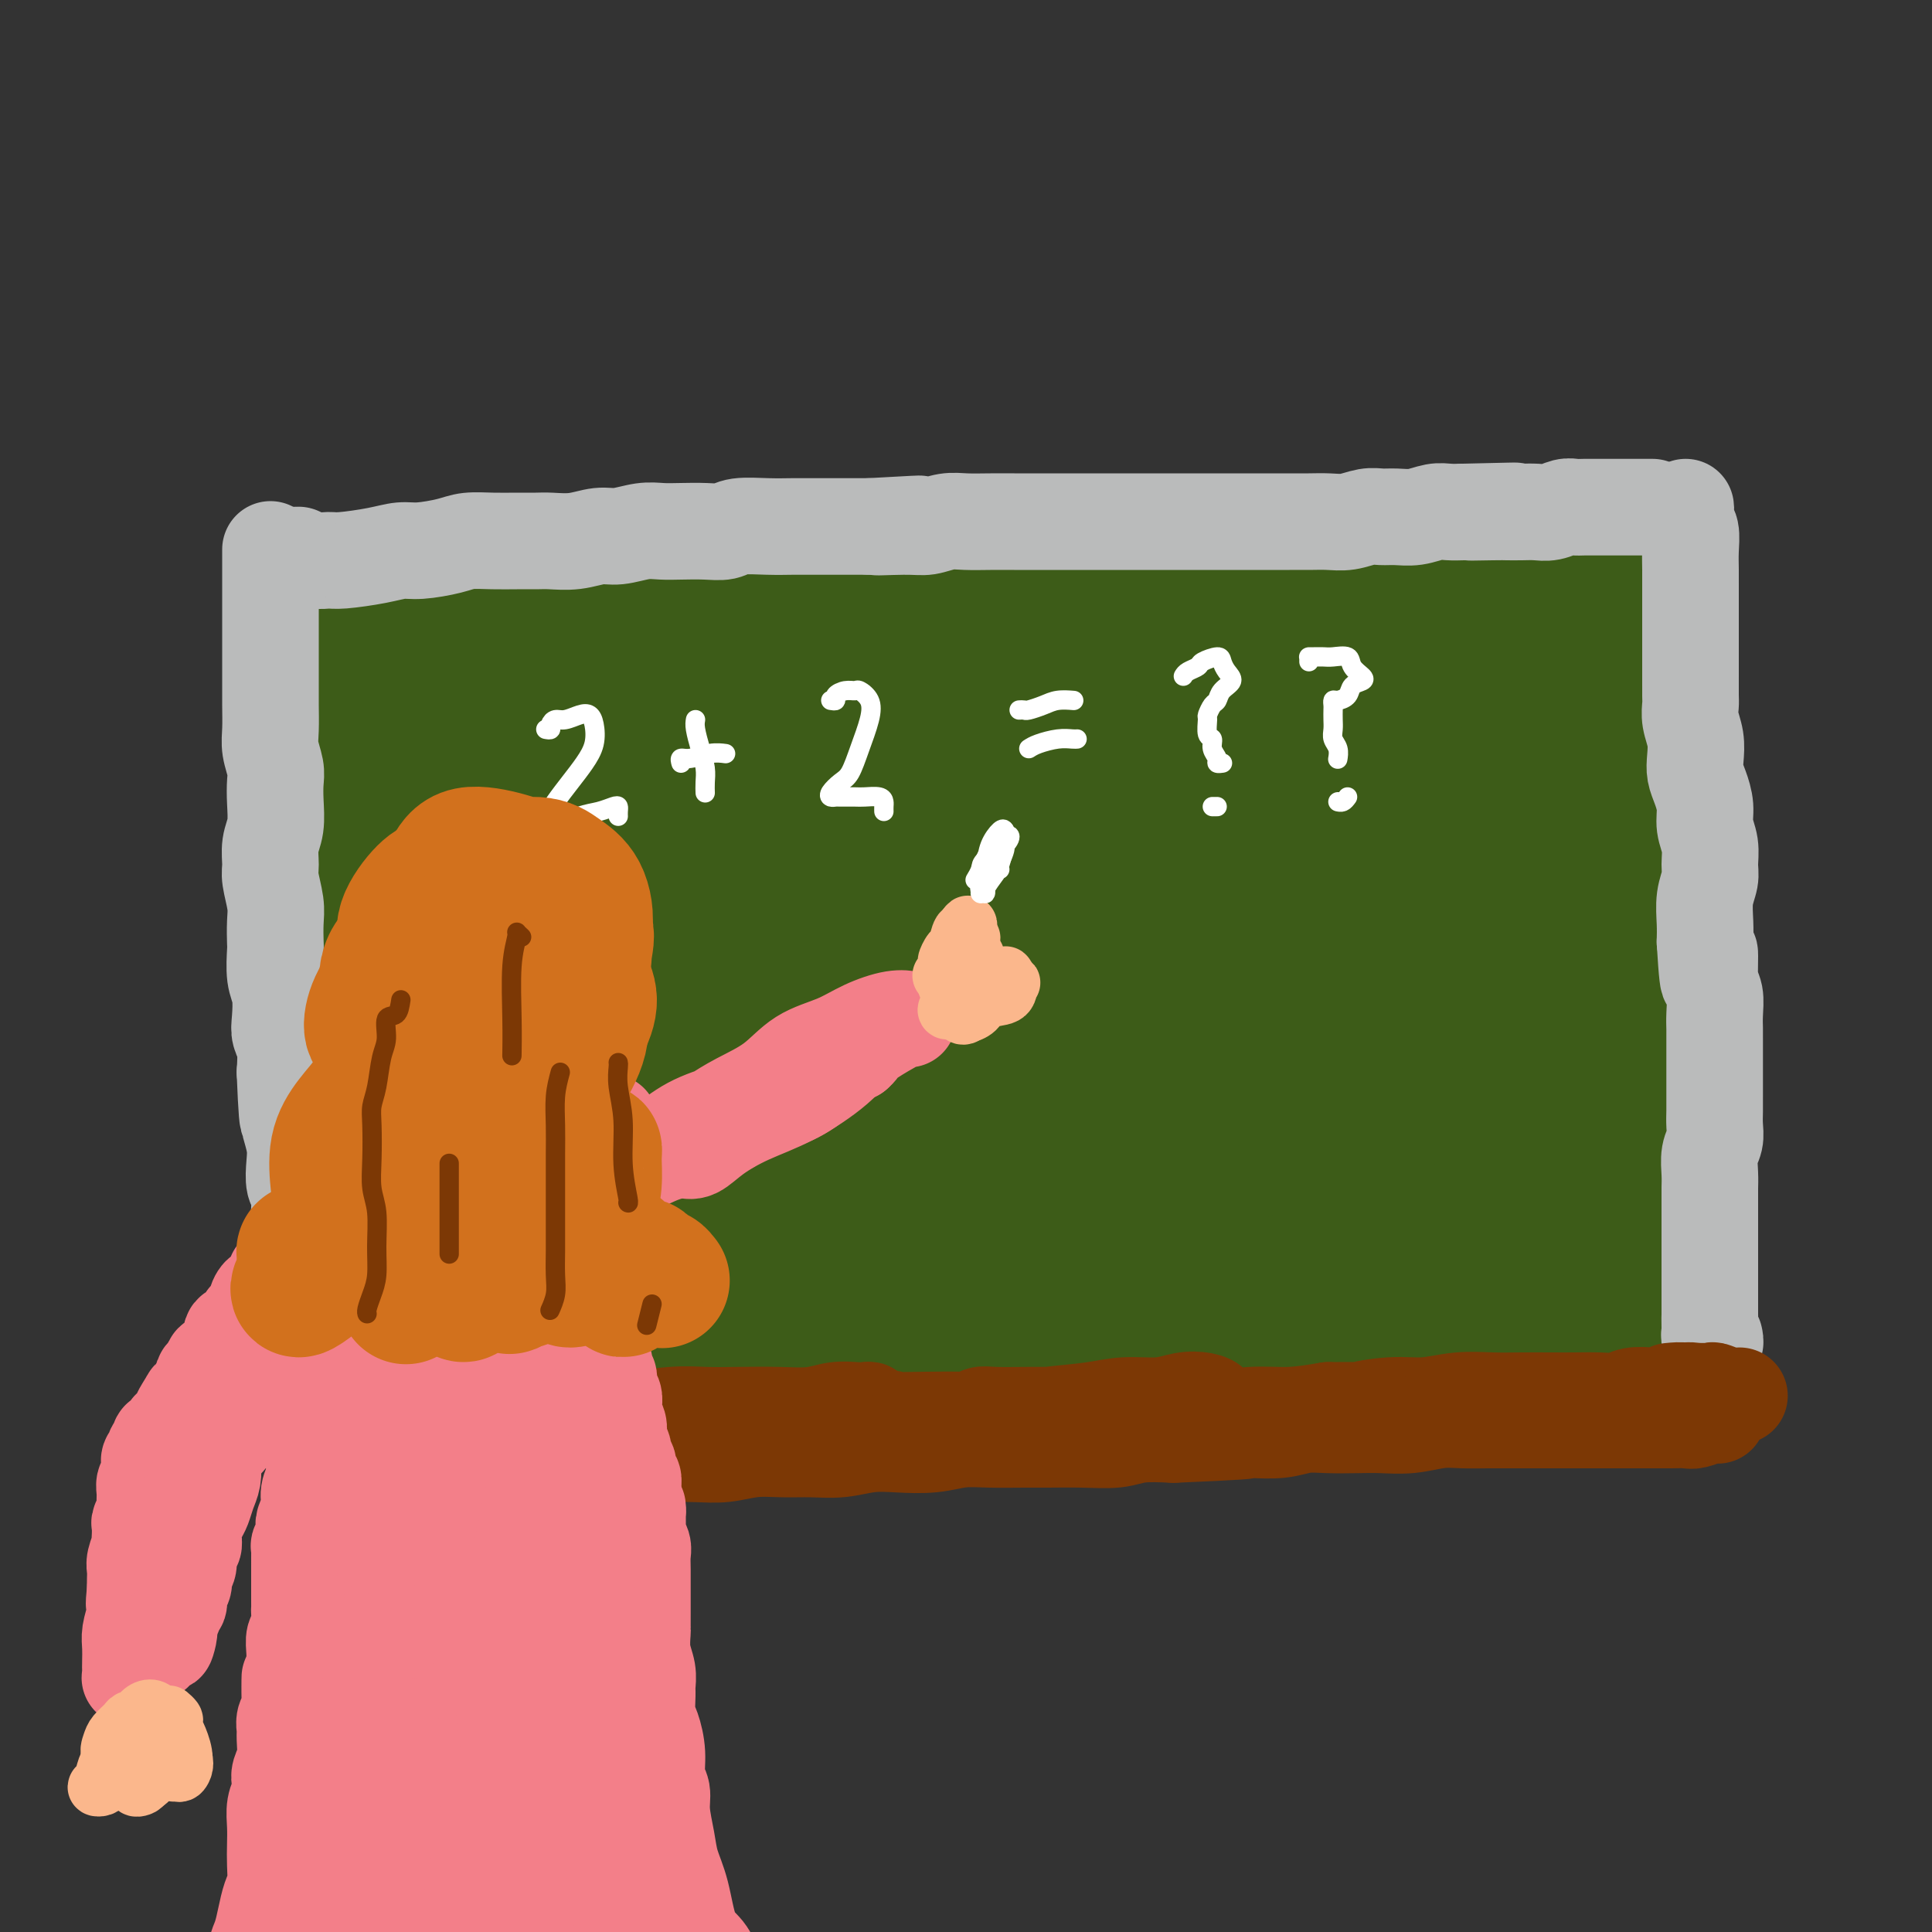 <svg viewBox='0 0 400 400' version='1.1' xmlns='http://www.w3.org/2000/svg' xmlns:xlink='http://www.w3.org/1999/xlink'><rect x="0" y="0" width="400" height="400" fill="#333333" stroke="none"/><g fill='none' stroke='rgb(61,92,24)' stroke-width='28' stroke-linecap='round' stroke-linejoin='round'><path d='M72,135c0.809,-0.423 1.618,-0.846 2,-1c0.382,-0.154 0.336,-0.041 1,0c0.664,0.041 2.040,0.008 3,0c0.960,-0.008 1.506,0.009 3,0c1.494,-0.009 3.935,-0.045 6,0c2.065,0.045 3.753,0.169 6,0c2.247,-0.169 5.052,-0.633 8,-1c2.948,-0.367 6.038,-0.638 9,-1c2.962,-0.362 5.797,-0.815 9,-1c3.203,-0.185 6.772,-0.102 10,0c3.228,0.102 6.113,0.225 9,0c2.887,-0.225 5.777,-0.796 9,-1c3.223,-0.204 6.779,-0.041 10,0c3.221,0.041 6.108,-0.041 9,0c2.892,0.041 5.790,0.203 9,0c3.210,-0.203 6.732,-0.772 10,-1c3.268,-0.228 6.283,-0.114 9,0c2.717,0.114 5.135,0.228 8,0c2.865,-0.228 6.175,-0.797 9,-1c2.825,-0.203 5.165,-0.040 8,0c2.835,0.040 6.166,-0.042 9,0c2.834,0.042 5.171,0.207 8,0c2.829,-0.207 6.148,-0.788 9,-1c2.852,-0.212 5.235,-0.057 8,0c2.765,0.057 5.910,0.016 9,0c3.090,-0.016 6.125,-0.008 9,0c2.875,0.008 5.591,0.016 8,0c2.409,-0.016 4.512,-0.056 7,0c2.488,0.056 5.362,0.207 8,0c2.638,-0.207 5.039,-0.774 7,-1c1.961,-0.226 3.480,-0.113 5,0'/><path d='M306,126c37.393,-1.333 13.875,-0.167 6,0c-7.875,0.167 -0.107,-0.667 3,-1c3.107,-0.333 1.554,-0.167 0,0'/><path d='M69,141c-0.122,0.730 -0.243,1.461 0,2c0.243,0.539 0.851,0.888 1,2c0.149,1.112 -0.160,2.988 0,5c0.160,2.012 0.790,4.158 1,6c0.210,1.842 -0.001,3.378 0,5c0.001,1.622 0.215,3.331 0,5c-0.215,1.669 -0.857,3.300 -1,5c-0.143,1.700 0.214,3.469 0,5c-0.214,1.531 -1.000,2.825 -1,4c-0.000,1.175 0.784,2.232 1,4c0.216,1.768 -0.138,4.246 0,6c0.138,1.754 0.768,2.784 1,4c0.232,1.216 0.066,2.618 0,4c-0.066,1.382 -0.031,2.743 0,4c0.031,1.257 0.060,2.410 0,4c-0.060,1.590 -0.208,3.616 0,5c0.208,1.384 0.773,2.126 1,3c0.227,0.874 0.118,1.879 0,3c-0.118,1.121 -0.243,2.356 0,4c0.243,1.644 0.853,3.696 1,5c0.147,1.304 -0.171,1.861 0,3c0.171,1.139 0.830,2.861 1,4c0.170,1.139 -0.151,1.697 0,3c0.151,1.303 0.772,3.352 1,5c0.228,1.648 0.061,2.895 0,4c-0.061,1.105 -0.016,2.067 0,3c0.016,0.933 0.005,1.838 0,3c-0.005,1.162 -0.002,2.581 0,4'/><path d='M75,255c0.924,18.624 0.234,8.185 0,5c-0.234,-3.185 -0.011,0.883 0,3c0.011,2.117 -0.189,2.282 0,3c0.189,0.718 0.768,1.989 1,3c0.232,1.011 0.117,1.763 0,3c-0.117,1.237 -0.234,2.958 0,4c0.234,1.042 0.821,1.403 1,2c0.179,0.597 -0.048,1.428 0,2c0.048,0.572 0.372,0.885 1,1c0.628,0.115 1.560,0.031 2,0c0.440,-0.031 0.389,-0.008 1,0c0.611,0.008 1.884,0.002 3,0c1.116,-0.002 2.075,-0.001 3,0c0.925,0.001 1.818,0.000 3,0c1.182,-0.000 2.654,-0.000 4,0c1.346,0.000 2.565,-0.000 4,0c1.435,0.000 3.087,0.000 5,0c1.913,-0.000 4.087,-0.000 6,0c1.913,0.000 3.563,0.001 6,0c2.437,-0.001 5.660,-0.004 8,0c2.340,0.004 3.798,0.015 6,0c2.202,-0.015 5.150,-0.057 8,0c2.850,0.057 5.604,0.212 8,0c2.396,-0.212 4.436,-0.790 7,-1c2.564,-0.210 5.652,-0.053 8,0c2.348,0.053 3.957,0.000 6,0c2.043,-0.000 4.520,0.052 7,0c2.480,-0.052 4.964,-0.210 7,0c2.036,0.210 3.625,0.787 6,1c2.375,0.213 5.536,0.061 8,0c2.464,-0.061 4.232,-0.030 6,0'/><path d='M200,281c19.879,-0.222 9.575,-0.777 7,-1c-2.575,-0.223 2.578,-0.112 6,0c3.422,0.112 5.114,0.226 7,0c1.886,-0.226 3.966,-0.793 6,-1c2.034,-0.207 4.020,-0.056 6,0c1.980,0.056 3.953,0.015 6,0c2.047,-0.015 4.167,-0.004 6,0c1.833,0.004 3.378,0.002 5,0c1.622,-0.002 3.323,-0.004 5,0c1.677,0.004 3.332,0.015 5,0c1.668,-0.015 3.348,-0.057 5,0c1.652,0.057 3.277,0.211 5,0c1.723,-0.211 3.546,-0.788 5,-1c1.454,-0.212 2.540,-0.061 4,0c1.460,0.061 3.293,0.030 5,0c1.707,-0.030 3.288,-0.061 5,0c1.712,0.061 3.556,0.212 5,0c1.444,-0.212 2.487,-0.789 4,-1c1.513,-0.211 3.497,-0.057 5,0c1.503,0.057 2.526,0.015 4,0c1.474,-0.015 3.399,-0.004 5,0c1.601,0.004 2.880,0.002 4,0c1.120,-0.002 2.082,-0.004 3,0c0.918,0.004 1.791,0.015 3,0c1.209,-0.015 2.755,-0.056 4,0c1.245,0.056 2.190,0.208 3,0c0.810,-0.208 1.485,-0.777 2,-1c0.515,-0.223 0.870,-0.101 1,0c0.130,0.101 0.035,0.181 0,0c-0.035,-0.181 -0.010,-0.623 0,-1c0.010,-0.377 0.005,-0.688 0,-1'/><path d='M331,274c0.464,-0.814 0.125,-1.350 0,-2c-0.125,-0.650 -0.034,-1.414 0,-2c0.034,-0.586 0.013,-0.993 0,-2c-0.013,-1.007 -0.019,-2.612 0,-4c0.019,-1.388 0.061,-2.557 0,-4c-0.061,-1.443 -0.227,-3.161 0,-5c0.227,-1.839 0.845,-3.801 1,-6c0.155,-2.199 -0.155,-4.636 0,-7c0.155,-2.364 0.774,-4.656 1,-7c0.226,-2.344 0.061,-4.741 0,-7c-0.061,-2.259 -0.016,-4.380 0,-7c0.016,-2.620 0.004,-5.738 0,-8c-0.004,-2.262 -0.001,-3.669 0,-6c0.001,-2.331 0.001,-5.588 0,-8c-0.001,-2.412 -0.001,-3.980 0,-6c0.001,-2.020 0.004,-4.490 0,-7c-0.004,-2.510 -0.015,-5.058 0,-7c0.015,-1.942 0.057,-3.279 0,-5c-0.057,-1.721 -0.211,-3.828 0,-6c0.211,-2.172 0.789,-4.409 1,-6c0.211,-1.591 0.057,-2.537 0,-4c-0.057,-1.463 -0.015,-3.441 0,-5c0.015,-1.559 0.004,-2.697 0,-4c-0.004,-1.303 -0.001,-2.772 0,-4c0.001,-1.228 0.000,-2.216 0,-3c-0.000,-0.784 -0.000,-1.366 0,-2c0.000,-0.634 0.000,-1.322 0,-2c-0.000,-0.678 -0.000,-1.347 0,-2c0.000,-0.653 0.000,-1.291 0,-2c-0.000,-0.709 -0.000,-1.488 0,-2c0.000,-0.512 0.000,-0.756 0,-1'/><path d='M334,131c0.231,-22.114 -0.693,-5.898 -1,0c-0.307,5.898 0.001,1.479 0,0c-0.001,-1.479 -0.312,-0.018 -1,1c-0.688,1.018 -1.755,1.593 -3,2c-1.245,0.407 -2.670,0.644 -4,1c-1.330,0.356 -2.565,0.829 -5,1c-2.435,0.171 -6.071,0.040 -10,0c-3.929,-0.040 -8.153,0.011 -13,0c-4.847,-0.011 -10.317,-0.085 -16,0c-5.683,0.085 -11.578,0.329 -18,1c-6.422,0.671 -13.369,1.769 -21,3c-7.631,1.231 -15.945,2.594 -24,4c-8.055,1.406 -15.851,2.856 -24,5c-8.149,2.144 -16.652,4.981 -24,7c-7.348,2.019 -13.541,3.220 -19,4c-5.459,0.780 -10.185,1.139 -14,2c-3.815,0.861 -6.718,2.224 -8,3c-1.282,0.776 -0.941,0.967 0,1c0.941,0.033 2.482,-0.091 5,-1c2.518,-0.909 6.012,-2.604 9,-4c2.988,-1.396 5.471,-2.495 8,-4c2.529,-1.505 5.103,-3.416 6,-5c0.897,-1.584 0.116,-2.841 -2,-4c-2.116,-1.159 -5.568,-2.219 -10,-2c-4.432,0.219 -9.842,1.716 -15,3c-5.158,1.284 -10.062,2.355 -15,4c-4.938,1.645 -9.911,3.864 -14,6c-4.089,2.136 -7.293,4.191 -9,6c-1.707,1.809 -1.916,3.374 -1,4c0.916,0.626 2.958,0.313 5,0'/><path d='M96,169c2.079,-0.552 4.777,-1.932 8,-4c3.223,-2.068 6.972,-4.824 10,-7c3.028,-2.176 5.336,-3.770 7,-6c1.664,-2.230 2.683,-5.094 2,-7c-0.683,-1.906 -3.068,-2.853 -6,-3c-2.932,-0.147 -6.411,0.505 -10,2c-3.589,1.495 -7.289,3.833 -12,7c-4.711,3.167 -10.432,7.161 -15,12c-4.568,4.839 -7.983,10.521 -9,15c-1.017,4.479 0.364,7.754 2,10c1.636,2.246 3.527,3.462 7,4c3.473,0.538 8.529,0.396 13,-1c4.471,-1.396 8.358,-4.046 13,-7c4.642,-2.954 10.038,-6.211 14,-10c3.962,-3.789 6.489,-8.111 8,-11c1.511,-2.889 2.006,-4.346 2,-6c-0.006,-1.654 -0.511,-3.504 -3,-4c-2.489,-0.496 -6.961,0.364 -11,2c-4.039,1.636 -7.646,4.049 -12,8c-4.354,3.951 -9.455,9.441 -15,18c-5.545,8.559 -11.534,20.189 -15,28c-3.466,7.811 -4.408,11.804 -3,14c1.408,2.196 5.165,2.597 10,1c4.835,-1.597 10.749,-5.191 17,-9c6.251,-3.809 12.841,-7.832 19,-12c6.159,-4.168 11.889,-8.479 17,-14c5.111,-5.521 9.604,-12.250 12,-17c2.396,-4.750 2.694,-7.521 2,-9c-0.694,-1.479 -2.379,-1.668 -6,0c-3.621,1.668 -9.177,5.191 -15,10c-5.823,4.809 -11.911,10.905 -18,17'/><path d='M109,190c-6.999,7.723 -15.495,18.532 -22,28c-6.505,9.468 -11.019,17.595 -12,22c-0.981,4.405 1.570,5.088 5,5c3.430,-0.088 7.739,-0.946 13,-4c5.261,-3.054 11.475,-8.303 18,-13c6.525,-4.697 13.361,-8.842 20,-14c6.639,-5.158 13.083,-11.329 18,-17c4.917,-5.671 8.309,-10.844 10,-14c1.691,-3.156 1.682,-4.296 0,-4c-1.682,0.296 -5.036,2.029 -10,5c-4.964,2.971 -11.539,7.181 -18,13c-6.461,5.819 -12.809,13.246 -20,22c-7.191,8.754 -15.226,18.833 -19,25c-3.774,6.167 -3.286,8.421 -2,10c1.286,1.579 3.372,2.483 7,2c3.628,-0.483 8.798,-2.351 15,-5c6.202,-2.649 13.436,-6.077 21,-10c7.564,-3.923 15.459,-8.340 22,-13c6.541,-4.660 11.730,-9.564 15,-13c3.270,-3.436 4.622,-5.406 4,-6c-0.622,-0.594 -3.220,0.186 -8,2c-4.780,1.814 -11.744,4.662 -19,9c-7.256,4.338 -14.803,10.165 -23,17c-8.197,6.835 -17.044,14.676 -22,20c-4.956,5.324 -6.020,8.130 -6,10c0.020,1.870 1.124,2.803 4,3c2.876,0.197 7.525,-0.342 13,-2c5.475,-1.658 11.777,-4.434 20,-8c8.223,-3.566 18.368,-7.922 28,-12c9.632,-4.078 18.752,-7.880 25,-11c6.248,-3.120 9.624,-5.560 13,-8'/><path d='M199,229c10.649,-5.222 4.270,-2.778 -1,-1c-5.270,1.778 -9.431,2.889 -15,5c-5.569,2.111 -12.547,5.220 -20,9c-7.453,3.780 -15.382,8.230 -21,12c-5.618,3.770 -8.927,6.861 -9,9c-0.073,2.139 3.088,3.325 7,4c3.912,0.675 8.575,0.840 15,0c6.425,-0.840 14.612,-2.686 24,-4c9.388,-1.314 19.975,-2.098 29,-4c9.025,-1.902 16.487,-4.924 23,-7c6.513,-2.076 12.078,-3.208 15,-4c2.922,-0.792 3.202,-1.245 2,-2c-1.202,-0.755 -3.886,-1.812 -9,-2c-5.114,-0.188 -12.659,0.492 -20,1c-7.341,0.508 -14.478,0.846 -22,3c-7.522,2.154 -15.430,6.126 -20,9c-4.570,2.874 -5.802,4.650 -5,6c0.802,1.350 3.637,2.276 8,3c4.363,0.724 10.255,1.247 18,1c7.745,-0.247 17.342,-1.266 27,-2c9.658,-0.734 19.375,-1.185 28,-2c8.625,-0.815 16.156,-1.996 22,-3c5.844,-1.004 10.001,-1.832 12,-3c1.999,-1.168 1.840,-2.677 1,-4c-0.840,-1.323 -2.361,-2.461 -6,-3c-3.639,-0.539 -9.396,-0.481 -15,0c-5.604,0.481 -11.054,1.383 -16,3c-4.946,1.617 -9.388,3.949 -11,6c-1.612,2.051 -0.396,3.821 2,5c2.396,1.179 5.970,1.765 11,2c5.030,0.235 11.515,0.117 18,0'/><path d='M271,266c7.942,-0.379 13.297,-2.325 19,-4c5.703,-1.675 11.754,-3.077 16,-5c4.246,-1.923 6.686,-4.366 8,-6c1.314,-1.634 1.502,-2.457 0,-3c-1.502,-0.543 -4.693,-0.805 -8,-1c-3.307,-0.195 -6.730,-0.323 -11,0c-4.270,0.323 -9.386,1.096 -13,2c-3.614,0.904 -5.728,1.939 -7,4c-1.272,2.061 -1.704,5.146 -1,7c0.704,1.854 2.545,2.475 5,3c2.455,0.525 5.523,0.954 9,1c3.477,0.046 7.362,-0.290 11,-1c3.638,-0.710 7.029,-1.794 10,-4c2.971,-2.206 5.523,-5.535 6,-8c0.477,-2.465 -1.119,-4.065 -4,-5c-2.881,-0.935 -7.046,-1.204 -12,-2c-4.954,-0.796 -10.696,-2.120 -18,-2c-7.304,0.120 -16.168,1.683 -24,3c-7.832,1.317 -14.631,2.390 -19,4c-4.369,1.610 -6.307,3.759 -7,5c-0.693,1.241 -0.141,1.575 2,1c2.141,-0.575 5.873,-2.059 11,-4c5.127,-1.941 11.651,-4.340 18,-7c6.349,-2.660 12.525,-5.580 18,-9c5.475,-3.420 10.250,-7.340 13,-11c2.750,-3.660 3.476,-7.061 2,-9c-1.476,-1.939 -5.155,-2.414 -10,-3c-4.845,-0.586 -10.855,-1.281 -20,-1c-9.145,0.281 -21.424,1.537 -33,4c-11.576,2.463 -22.450,6.132 -31,9c-8.550,2.868 -14.775,4.934 -21,7'/><path d='M180,231c-8.820,2.847 -4.871,1.965 -3,1c1.871,-0.965 1.665,-2.015 5,-4c3.335,-1.985 10.211,-4.907 18,-8c7.789,-3.093 16.489,-6.358 25,-10c8.511,-3.642 16.831,-7.662 23,-11c6.169,-3.338 10.185,-5.993 12,-8c1.815,-2.007 1.427,-3.366 -1,-4c-2.427,-0.634 -6.894,-0.542 -13,0c-6.106,0.542 -13.850,1.534 -24,4c-10.150,2.466 -22.707,6.408 -34,11c-11.293,4.592 -21.323,9.836 -27,13c-5.677,3.164 -7.000,4.247 -6,4c1.000,-0.247 4.324,-1.826 9,-4c4.676,-2.174 10.705,-4.943 18,-9c7.295,-4.057 15.854,-9.402 24,-15c8.146,-5.598 15.877,-11.447 21,-16c5.123,-4.553 7.639,-7.808 9,-10c1.361,-2.192 1.567,-3.321 -1,-4c-2.567,-0.679 -7.909,-0.908 -15,0c-7.091,0.908 -15.932,2.953 -25,6c-9.068,3.047 -18.363,7.095 -27,11c-8.637,3.905 -16.616,7.667 -21,10c-4.384,2.333 -5.174,3.238 -4,4c1.174,0.762 4.312,1.380 9,1c4.688,-0.380 10.928,-1.757 18,-4c7.072,-2.243 14.978,-5.352 24,-8c9.022,-2.648 19.161,-4.834 28,-8c8.839,-3.166 16.380,-7.313 21,-10c4.620,-2.687 6.321,-3.916 7,-5c0.679,-1.084 0.337,-2.024 -2,-2c-2.337,0.024 -6.668,1.012 -11,2'/><path d='M237,158c-5.505,1.264 -12.766,4.423 -19,8c-6.234,3.577 -11.439,7.571 -18,13c-6.561,5.429 -14.477,12.291 -18,17c-3.523,4.709 -2.653,7.264 0,8c2.653,0.736 7.088,-0.346 13,-2c5.912,-1.654 13.302,-3.879 22,-7c8.698,-3.121 18.703,-7.137 27,-11c8.297,-3.863 14.885,-7.572 21,-12c6.115,-4.428 11.757,-9.576 15,-13c3.243,-3.424 4.087,-5.126 4,-6c-0.087,-0.874 -1.104,-0.920 -4,0c-2.896,0.920 -7.671,2.806 -14,6c-6.329,3.194 -14.211,7.695 -22,14c-7.789,6.305 -15.486,14.414 -22,23c-6.514,8.586 -11.847,17.650 -13,23c-1.153,5.350 1.873,6.987 6,7c4.127,0.013 9.356,-1.599 15,-4c5.644,-2.401 11.704,-5.593 18,-10c6.296,-4.407 12.828,-10.031 19,-15c6.172,-4.969 11.985,-9.283 17,-15c5.015,-5.717 9.232,-12.838 13,-18c3.768,-5.162 7.087,-8.366 8,-10c0.913,-1.634 -0.580,-1.699 -2,-1c-1.420,0.699 -2.767,2.161 -6,5c-3.233,2.839 -8.354,7.055 -13,12c-4.646,4.945 -8.819,10.618 -14,19c-5.181,8.382 -11.372,19.473 -15,28c-3.628,8.527 -4.694,14.492 -4,18c0.694,3.508 3.148,4.560 6,4c2.852,-0.560 6.100,-2.731 10,-6c3.900,-3.269 8.450,-7.634 13,-12'/><path d='M280,221c5.935,-5.476 9.273,-10.168 13,-16c3.727,-5.832 7.844,-12.806 12,-20c4.156,-7.194 8.352,-14.610 11,-20c2.648,-5.390 3.747,-8.755 4,-10c0.253,-1.245 -0.340,-0.371 -2,1c-1.660,1.371 -4.389,3.238 -8,7c-3.611,3.762 -8.106,9.419 -12,15c-3.894,5.581 -7.188,11.086 -11,18c-3.812,6.914 -8.142,15.237 -11,22c-2.858,6.763 -4.243,11.966 -5,15c-0.757,3.034 -0.885,3.899 0,4c0.885,0.101 2.784,-0.564 5,-2c2.216,-1.436 4.748,-3.645 8,-7c3.252,-3.355 7.223,-7.857 11,-13c3.777,-5.143 7.359,-10.926 11,-16c3.641,-5.074 7.343,-9.437 9,-12c1.657,-2.563 1.271,-3.324 1,-3c-0.271,0.324 -0.427,1.734 -1,4c-0.573,2.266 -1.563,5.387 -3,9c-1.437,3.613 -3.320,7.717 -5,12c-1.680,4.283 -3.158,8.744 -4,13c-0.842,4.256 -1.047,8.307 -1,10c0.047,1.693 0.348,1.027 1,1c0.652,-0.027 1.657,0.584 3,0c1.343,-0.584 3.026,-2.364 4,-4c0.974,-1.636 1.240,-3.127 2,-5c0.760,-1.873 2.016,-4.129 3,-6c0.984,-1.871 1.697,-3.357 2,-4c0.303,-0.643 0.197,-0.442 0,1c-0.197,1.442 -0.485,4.126 -1,7c-0.515,2.874 -1.258,5.937 -2,9'/><path d='M314,231c-1.135,3.577 -2.471,4.019 -3,5c-0.529,0.981 -0.251,2.501 0,3c0.251,0.499 0.475,-0.024 1,-1c0.525,-0.976 1.351,-2.404 2,-4c0.649,-1.596 1.120,-3.361 2,-5c0.880,-1.639 2.169,-3.154 3,-4c0.831,-0.846 1.203,-1.025 1,-1c-0.203,0.025 -0.982,0.254 -2,1c-1.018,0.746 -2.274,2.008 -3,3c-0.726,0.992 -0.922,1.712 -1,2c-0.078,0.288 -0.039,0.144 0,0'/></g>
<g fill='none' stroke='rgb(186,187,187)' stroke-width='20' stroke-linecap='round' stroke-linejoin='round'><path d='M56,115c-0.000,-0.443 -0.000,-0.885 0,-1c0.000,-0.115 0.000,0.098 0,0c-0.000,-0.098 -0.000,-0.506 0,0c0.000,0.506 0.000,1.925 0,3c-0.000,1.075 -0.000,1.806 0,3c0.000,1.194 0.000,2.850 0,4c-0.000,1.150 -0.000,1.793 0,3c0.000,1.207 0.000,2.976 0,5c-0.000,2.024 -0.001,4.301 0,6c0.001,1.699 0.004,2.818 0,4c-0.004,1.182 -0.015,2.426 0,4c0.015,1.574 0.056,3.476 0,5c-0.056,1.524 -0.210,2.669 0,4c0.210,1.331 0.785,2.848 1,4c0.215,1.152 0.072,1.940 0,3c-0.072,1.060 -0.073,2.392 0,4c0.073,1.608 0.219,3.490 0,5c-0.219,1.510 -0.805,2.647 -1,4c-0.195,1.353 0.000,2.923 0,4c-0.000,1.077 -0.196,1.661 0,3c0.196,1.339 0.784,3.432 1,5c0.216,1.568 0.062,2.609 0,4c-0.062,1.391 -0.030,3.131 0,4c0.030,0.869 0.060,0.865 0,2c-0.060,1.135 -0.208,3.408 0,5c0.208,1.592 0.774,2.504 1,4c0.226,1.496 0.112,3.576 0,5c-0.112,1.424 -0.222,2.191 0,3c0.222,0.809 0.778,1.660 1,3c0.222,1.340 0.111,3.170 0,5'/><path d='M59,222c0.686,17.251 0.902,6.879 1,4c0.098,-2.879 0.078,1.736 0,4c-0.078,2.264 -0.213,2.177 0,3c0.213,0.823 0.775,2.556 1,4c0.225,1.444 0.113,2.599 0,4c-0.113,1.401 -0.226,3.049 0,4c0.226,0.951 0.793,1.206 1,2c0.207,0.794 0.056,2.128 0,3c-0.056,0.872 -0.016,1.283 0,2c0.016,0.717 0.008,1.739 0,3c-0.008,1.261 -0.016,2.762 0,4c0.016,1.238 0.057,2.214 0,3c-0.057,0.786 -0.211,1.383 0,2c0.211,0.617 0.789,1.254 1,2c0.211,0.746 0.057,1.602 0,2c-0.057,0.398 -0.015,0.337 0,1c0.015,0.663 0.003,2.051 0,3c-0.003,0.949 0.003,1.457 0,2c-0.003,0.543 -0.015,1.119 0,2c0.015,0.881 0.057,2.068 0,3c-0.057,0.932 -0.211,1.608 0,2c0.211,0.392 0.789,0.500 1,1c0.211,0.500 0.057,1.391 0,2c-0.057,0.609 -0.015,0.938 0,1c0.015,0.062 0.004,-0.141 0,0c-0.004,0.141 -0.001,0.625 0,1c0.001,0.375 0.000,0.639 0,1c-0.000,0.361 -0.000,0.817 0,1c0.000,0.183 0.000,0.091 0,0'/><path d='M60,116c0.458,0.115 0.916,0.231 1,0c0.084,-0.231 -0.206,-0.808 0,-1c0.206,-0.192 0.908,0.002 1,0c0.092,-0.002 -0.426,-0.199 0,0c0.426,0.199 1.797,0.796 3,1c1.203,0.204 2.237,0.017 3,0c0.763,-0.017 1.254,0.136 3,0c1.746,-0.136 4.748,-0.562 7,-1c2.252,-0.438 3.753,-0.888 5,-1c1.247,-0.112 2.241,0.114 4,0c1.759,-0.114 4.285,-0.566 6,-1c1.715,-0.434 2.621,-0.849 4,-1c1.379,-0.151 3.232,-0.039 5,0c1.768,0.039 3.453,0.007 5,0c1.547,-0.007 2.958,0.013 4,0c1.042,-0.013 1.717,-0.060 3,0c1.283,0.060 3.175,0.226 5,0c1.825,-0.226 3.582,-0.845 5,-1c1.418,-0.155 2.497,0.154 4,0c1.503,-0.154 3.432,-0.772 5,-1c1.568,-0.228 2.777,-0.065 4,0c1.223,0.065 2.461,0.031 4,0c1.539,-0.031 3.378,-0.061 5,0c1.622,0.061 3.027,0.212 4,0c0.973,-0.212 1.512,-0.789 3,-1c1.488,-0.211 3.923,-0.057 6,0c2.077,0.057 3.797,0.015 5,0c1.203,-0.015 1.889,-0.004 3,0c1.111,0.004 2.645,0.001 4,0c1.355,-0.001 2.530,-0.000 4,0c1.470,0.000 3.235,0.000 5,0'/><path d='M180,109c19.068,-1.079 6.738,-0.275 3,0c-3.738,0.275 1.114,0.021 4,0c2.886,-0.021 3.804,0.190 5,0c1.196,-0.190 2.668,-0.783 4,-1c1.332,-0.217 2.523,-0.058 4,0c1.477,0.058 3.240,0.016 5,0c1.760,-0.016 3.517,-0.004 5,0c1.483,0.004 2.693,0.001 4,0c1.307,-0.001 2.711,-0.000 4,0c1.289,0.000 2.462,0.000 4,0c1.538,-0.000 3.439,-0.000 5,0c1.561,0.000 2.780,0.000 4,0c1.220,-0.000 2.440,-0.000 4,0c1.560,0.000 3.460,0.000 5,0c1.540,-0.000 2.722,-0.000 4,0c1.278,0.000 2.653,0.000 4,0c1.347,-0.000 2.667,-0.000 4,0c1.333,0.000 2.681,0.000 4,0c1.319,-0.000 2.610,-0.000 4,0c1.390,0.000 2.878,0.001 4,0c1.122,-0.001 1.879,-0.004 3,0c1.121,0.004 2.607,0.015 4,0c1.393,-0.015 2.693,-0.057 4,0c1.307,0.057 2.621,0.212 4,0c1.379,-0.212 2.823,-0.793 4,-1c1.177,-0.207 2.086,-0.041 3,0c0.914,0.041 1.833,-0.041 3,0c1.167,0.041 2.581,0.207 4,0c1.419,-0.207 2.844,-0.786 4,-1c1.156,-0.214 2.045,-0.061 3,0c0.955,0.061 1.978,0.031 3,0'/><path d='M303,106c19.564,-0.464 6.974,-0.125 3,0c-3.974,0.125 0.667,0.034 3,0c2.333,-0.034 2.358,-0.013 3,0c0.642,0.013 1.901,0.018 3,0c1.099,-0.018 2.036,-0.057 3,0c0.964,0.057 1.953,0.211 3,0c1.047,-0.211 2.150,-0.789 3,-1c0.850,-0.211 1.445,-0.057 2,0c0.555,0.057 1.068,0.015 2,0c0.932,-0.015 2.281,-0.004 3,0c0.719,0.004 0.808,0.001 1,0c0.192,-0.001 0.488,-0.000 1,0c0.512,0.000 1.241,0.000 2,0c0.759,-0.000 1.548,-0.000 2,0c0.452,0.000 0.566,0.000 1,0c0.434,-0.000 1.189,-0.000 2,0c0.811,0.000 1.680,0.000 2,0c0.320,-0.000 0.091,-0.000 0,0c-0.091,0.000 -0.046,0.000 0,0'/><path d='M349,105c0.030,0.231 0.061,0.463 0,1c-0.061,0.537 -0.212,1.380 0,2c0.212,0.620 0.789,1.018 1,2c0.211,0.982 0.057,2.547 0,4c-0.057,1.453 -0.015,2.793 0,4c0.015,1.207 0.004,2.280 0,3c-0.004,0.720 -0.001,1.087 0,2c0.001,0.913 0.000,2.373 0,3c-0.000,0.627 -0.000,0.421 0,1c0.000,0.579 -0.000,1.945 0,3c0.000,1.055 0.000,1.801 0,3c-0.000,1.199 -0.001,2.851 0,4c0.001,1.149 0.004,1.794 0,3c-0.004,1.206 -0.015,2.973 0,4c0.015,1.027 0.056,1.314 0,2c-0.056,0.686 -0.208,1.772 0,3c0.208,1.228 0.778,2.600 1,4c0.222,1.400 0.097,2.828 0,4c-0.097,1.172 -0.166,2.087 0,3c0.166,0.913 0.566,1.823 1,3c0.434,1.177 0.902,2.621 1,4c0.098,1.379 -0.174,2.692 0,4c0.174,1.308 0.793,2.611 1,4c0.207,1.389 0.003,2.864 0,4c-0.003,1.136 0.195,1.933 0,3c-0.195,1.067 -0.783,2.403 -1,4c-0.217,1.597 -0.062,3.456 0,5c0.062,1.544 0.031,2.772 0,4'/><path d='M353,195c0.862,14.411 1.015,5.437 1,3c-0.015,-2.437 -0.200,1.663 0,4c0.200,2.337 0.786,2.911 1,4c0.214,1.089 0.057,2.692 0,4c-0.057,1.308 -0.015,2.321 0,3c0.015,0.679 0.004,1.024 0,2c-0.004,0.976 -0.001,2.582 0,4c0.001,1.418 0.001,2.648 0,4c-0.001,1.352 -0.004,2.825 0,4c0.004,1.175 0.015,2.050 0,3c-0.015,0.950 -0.057,1.973 0,3c0.057,1.027 0.211,2.057 0,3c-0.211,0.943 -0.789,1.799 -1,3c-0.211,1.201 -0.057,2.749 0,4c0.057,1.251 0.015,2.207 0,3c-0.015,0.793 -0.004,1.424 0,2c0.004,0.576 0.001,1.098 0,2c-0.001,0.902 -0.000,2.186 0,3c0.000,0.814 0.000,1.160 0,2c-0.000,0.840 -0.000,2.175 0,3c0.000,0.825 0.000,1.142 0,2c-0.000,0.858 -0.000,2.259 0,3c0.000,0.741 0.000,0.824 0,1c-0.000,0.176 -0.000,0.446 0,1c0.000,0.554 0.000,1.391 0,2c-0.000,0.609 -0.000,0.990 0,1c0.000,0.010 0.000,-0.351 0,0c-0.000,0.351 -0.000,1.414 0,2c0.000,0.586 0.000,0.696 0,1c-0.000,0.304 -0.000,0.801 0,1c0.000,0.199 0.000,0.099 0,0'/><path d='M354,272c0.154,12.321 0.040,4.624 0,2c-0.040,-2.624 -0.007,-0.177 0,1c0.007,1.177 -0.012,1.082 0,1c0.012,-0.082 0.056,-0.152 0,0c-0.056,0.152 -0.211,0.525 0,1c0.211,0.475 0.788,1.051 1,1c0.212,-0.051 0.061,-0.729 0,-1c-0.061,-0.271 -0.030,-0.136 0,0'/></g>
<g fill='none' stroke='rgb(124,56,5)' stroke-width='20' stroke-linecap='round' stroke-linejoin='round'><path d='M67,296c0.252,-0.033 0.504,-0.065 1,0c0.496,0.065 1.235,0.228 2,0c0.765,-0.228 1.557,-0.848 3,-1c1.443,-0.152 3.539,0.162 6,0c2.461,-0.162 5.287,-0.800 9,-1c3.713,-0.200 8.314,0.038 12,0c3.686,-0.038 6.459,-0.351 9,-1c2.541,-0.649 4.852,-1.635 6,-2c1.148,-0.365 1.132,-0.109 1,0c-0.132,0.109 -0.382,0.072 -1,0c-0.618,-0.072 -1.604,-0.178 -3,0c-1.396,0.178 -3.200,0.640 -5,1c-1.800,0.360 -3.595,0.617 -6,1c-2.405,0.383 -5.420,0.891 -8,1c-2.580,0.109 -4.726,-0.181 -7,0c-2.274,0.181 -4.676,0.833 -7,1c-2.324,0.167 -4.570,-0.151 -6,0c-1.430,0.151 -2.046,0.773 -3,1c-0.954,0.227 -2.248,0.061 -3,0c-0.752,-0.061 -0.962,-0.015 -1,0c-0.038,0.015 0.095,0.000 1,0c0.905,-0.000 2.581,0.015 4,0c1.419,-0.015 2.582,-0.060 4,0c1.418,0.060 3.093,0.226 5,0c1.907,-0.226 4.047,-0.845 7,-1c2.953,-0.155 6.719,0.154 10,0c3.281,-0.154 6.076,-0.772 9,-1c2.924,-0.228 5.978,-0.065 9,0c3.022,0.065 6.011,0.033 9,0'/><path d='M124,294c10.009,-0.249 6.531,0.129 7,0c0.469,-0.129 4.887,-0.766 8,-1c3.113,-0.234 4.923,-0.067 7,0c2.077,0.067 4.423,0.032 7,0c2.577,-0.032 5.387,-0.061 8,0c2.613,0.061 5.030,0.212 7,0c1.970,-0.212 3.492,-0.786 5,-1c1.508,-0.214 3.002,-0.068 4,0c0.998,0.068 1.502,0.057 2,0c0.498,-0.057 0.991,-0.159 1,0c0.009,0.159 -0.465,0.578 -1,1c-0.535,0.422 -1.129,0.845 -2,1c-0.871,0.155 -2.018,0.041 -4,0c-1.982,-0.041 -4.800,-0.008 -7,0c-2.200,0.008 -3.784,-0.008 -6,0c-2.216,0.008 -5.066,0.039 -8,0c-2.934,-0.039 -5.952,-0.150 -9,0c-3.048,0.150 -6.127,0.561 -9,1c-2.873,0.439 -5.540,0.906 -8,1c-2.460,0.094 -4.712,-0.185 -7,0c-2.288,0.185 -4.613,0.834 -6,1c-1.387,0.166 -1.835,-0.151 -2,0c-0.165,0.151 -0.047,0.770 0,1c0.047,0.230 0.024,0.073 1,0c0.976,-0.073 2.952,-0.061 5,0c2.048,0.061 4.168,0.170 7,0c2.832,-0.170 6.375,-0.620 10,-1c3.625,-0.380 7.333,-0.689 12,-1c4.667,-0.311 10.295,-0.622 14,-1c3.705,-0.378 5.487,-0.822 8,-1c2.513,-0.178 5.756,-0.089 9,0'/><path d='M177,294c11.099,-0.465 6.845,-0.128 7,0c0.155,0.128 4.717,0.046 8,0c3.283,-0.046 5.285,-0.055 8,0c2.715,0.055 6.144,0.173 9,0c2.856,-0.173 5.141,-0.638 8,-1c2.859,-0.362 6.292,-0.619 9,-1c2.708,-0.381 4.692,-0.884 7,-1c2.308,-0.116 4.941,0.155 7,0c2.059,-0.155 3.542,-0.736 5,-1c1.458,-0.264 2.889,-0.211 4,0c1.111,0.211 1.901,0.578 2,1c0.099,0.422 -0.493,0.898 -1,1c-0.507,0.102 -0.930,-0.169 -2,0c-1.070,0.169 -2.786,0.777 -5,1c-2.214,0.223 -4.925,0.060 -7,0c-2.075,-0.060 -3.515,-0.017 -6,0c-2.485,0.017 -6.016,0.008 -9,0c-2.984,-0.008 -5.420,-0.016 -8,0c-2.580,0.016 -5.303,0.057 -7,0c-1.697,-0.057 -2.367,-0.211 -3,0c-0.633,0.211 -1.230,0.789 -1,1c0.230,0.211 1.288,0.056 3,0c1.712,-0.056 4.078,-0.014 6,0c1.922,0.014 3.400,-0.000 6,0c2.600,0.000 6.321,0.015 10,0c3.679,-0.015 7.317,-0.059 11,0c3.683,0.059 7.410,0.222 11,0c3.590,-0.222 7.044,-0.829 10,-1c2.956,-0.171 5.416,0.094 8,0c2.584,-0.094 5.292,-0.547 8,-1'/><path d='M275,292c12.450,-0.090 7.574,0.186 7,0c-0.574,-0.186 3.152,-0.834 6,-1c2.848,-0.166 4.816,0.152 7,0c2.184,-0.152 4.582,-0.773 7,-1c2.418,-0.227 4.856,-0.061 7,0c2.144,0.061 3.995,0.017 6,0c2.005,-0.017 4.163,-0.008 6,0c1.837,0.008 3.351,0.016 5,0c1.649,-0.016 3.431,-0.056 5,0c1.569,0.056 2.924,0.207 4,0c1.076,-0.207 1.872,-0.774 3,-1c1.128,-0.226 2.586,-0.113 4,0c1.414,0.113 2.783,0.225 4,0c1.217,-0.225 2.283,-0.789 3,-1c0.717,-0.211 1.086,-0.071 2,0c0.914,0.071 2.375,0.072 3,0c0.625,-0.072 0.415,-0.215 1,0c0.585,0.215 1.965,0.790 3,1c1.035,0.210 1.726,0.056 2,0c0.274,-0.056 0.130,-0.014 0,0c-0.130,0.014 -0.246,-0.000 -1,0c-0.754,0.000 -2.147,0.014 -3,0c-0.853,-0.014 -1.168,-0.056 -2,0c-0.832,0.056 -2.182,0.211 -3,0c-0.818,-0.211 -1.105,-0.788 -2,-1c-0.895,-0.212 -2.399,-0.061 -3,0c-0.601,0.061 -0.301,0.030 0,0'/><path d='M69,303c0.783,0.000 1.567,0.000 2,0c0.433,-0.000 0.516,-0.000 1,0c0.484,0.000 1.368,0.000 2,0c0.632,-0.000 1.010,-0.000 2,0c0.990,0.000 2.591,0.001 4,0c1.409,-0.001 2.626,-0.004 4,0c1.374,0.004 2.905,0.015 5,0c2.095,-0.015 4.755,-0.056 7,0c2.245,0.056 4.076,0.207 6,0c1.924,-0.207 3.940,-0.774 6,-1c2.060,-0.226 4.162,-0.113 6,0c1.838,0.113 3.410,0.226 5,0c1.590,-0.226 3.196,-0.792 5,-1c1.804,-0.208 3.804,-0.060 6,0c2.196,0.060 4.588,0.030 7,0c2.412,-0.030 4.842,-0.061 7,0c2.158,0.061 4.042,0.213 6,0c1.958,-0.213 3.989,-0.793 6,-1c2.011,-0.207 4.002,-0.042 6,0c1.998,0.042 4.003,-0.040 6,0c1.997,0.040 3.985,0.203 6,0c2.015,-0.203 4.055,-0.772 6,-1c1.945,-0.228 3.794,-0.114 6,0c2.206,0.114 4.769,0.227 7,0c2.231,-0.227 4.131,-0.793 6,-1c1.869,-0.207 3.707,-0.054 6,0c2.293,0.054 5.041,0.011 7,0c1.959,-0.011 3.130,0.011 5,0c1.870,-0.011 4.439,-0.054 7,0c2.561,0.054 5.112,0.207 7,0c1.888,-0.207 3.111,-0.773 5,-1c1.889,-0.227 4.445,-0.113 7,0'/><path d='M243,297c27.823,-1.156 10.381,-1.046 5,-1c-5.381,0.046 1.300,0.026 5,0c3.700,-0.026 4.418,-0.060 6,0c1.582,0.060 4.028,0.212 6,0c1.972,-0.212 3.471,-0.788 5,-1c1.529,-0.212 3.090,-0.061 5,0c1.910,0.061 4.169,0.030 6,0c1.831,-0.030 3.234,-0.061 5,0c1.766,0.061 3.897,0.212 6,0c2.103,-0.212 4.180,-0.789 6,-1c1.820,-0.211 3.385,-0.057 5,0c1.615,0.057 3.282,0.015 5,0c1.718,-0.015 3.487,-0.004 5,0c1.513,0.004 2.769,0.001 4,0c1.231,-0.001 2.438,-0.000 4,0c1.562,0.000 3.478,0.000 5,0c1.522,-0.000 2.651,0.000 4,0c1.349,-0.000 2.918,-0.000 4,0c1.082,0.000 1.678,0.001 3,0c1.322,-0.001 3.370,-0.004 5,0c1.630,0.004 2.842,0.015 4,0c1.158,-0.015 2.263,-0.057 3,0c0.737,0.057 1.108,0.211 2,0c0.892,-0.211 2.306,-0.789 3,-1c0.694,-0.211 0.669,-0.057 1,0c0.331,0.057 1.016,0.015 1,0c-0.016,-0.015 -0.735,-0.004 -1,0c-0.265,0.004 -0.076,0.001 0,0c0.076,-0.001 0.038,-0.001 0,0'/></g>
<g fill='none' stroke='rgb(243,127,137)' stroke-width='20' stroke-linecap='round' stroke-linejoin='round'><path d='M85,233c-0.396,-0.062 -0.793,-0.123 -1,0c-0.207,0.123 -0.225,0.432 0,1c0.225,0.568 0.693,1.395 1,2c0.307,0.605 0.452,0.989 1,1c0.548,0.011 1.498,-0.351 2,0c0.502,0.351 0.556,1.416 1,2c0.444,0.584 1.278,0.688 2,1c0.722,0.312 1.332,0.830 2,1c0.668,0.170 1.393,-0.010 2,0c0.607,0.010 1.097,0.210 2,0c0.903,-0.210 2.219,-0.831 3,-1c0.781,-0.169 1.028,0.113 2,0c0.972,-0.113 2.668,-0.621 4,-1c1.332,-0.379 2.301,-0.630 3,-1c0.699,-0.370 1.127,-0.860 2,-1c0.873,-0.140 2.192,0.068 3,0c0.808,-0.068 1.106,-0.414 2,-1c0.894,-0.586 2.383,-1.412 3,-2c0.617,-0.588 0.361,-0.939 1,-1c0.639,-0.061 2.171,0.169 3,0c0.829,-0.169 0.954,-0.738 1,-1c0.046,-0.262 0.013,-0.218 0,0c-0.013,0.218 -0.007,0.609 0,1'/><path d='M124,233c4.472,-1.241 1.153,-0.343 0,0c-1.153,0.343 -0.138,0.130 0,0c0.138,-0.130 -0.600,-0.176 -1,0c-0.400,0.176 -0.463,0.573 -1,1c-0.537,0.427 -1.548,0.884 -2,1c-0.452,0.116 -0.343,-0.109 -1,0c-0.657,0.109 -2.078,0.551 -3,1c-0.922,0.449 -1.346,0.904 -2,1c-0.654,0.096 -1.540,-0.166 -2,0c-0.460,0.166 -0.494,0.761 -1,1c-0.506,0.239 -1.486,0.120 -2,0c-0.514,-0.120 -0.564,-0.243 -1,0c-0.436,0.243 -1.257,0.851 -2,1c-0.743,0.149 -1.406,-0.163 -2,0c-0.594,0.163 -1.119,0.800 -2,1c-0.881,0.200 -2.119,-0.037 -3,0c-0.881,0.037 -1.406,0.350 -2,0c-0.594,-0.350 -1.258,-1.362 -2,-2c-0.742,-0.638 -1.561,-0.902 -2,-1c-0.439,-0.098 -0.496,-0.030 -1,0c-0.504,0.030 -1.455,0.022 -2,0c-0.545,-0.022 -0.685,-0.058 -1,0c-0.315,0.058 -0.806,0.212 -1,0c-0.194,-0.212 -0.091,-0.788 0,-1c0.091,-0.212 0.169,-0.061 0,0c-0.169,0.061 -0.584,0.030 -1,0'/><path d='M87,236c-2.504,-0.618 -1.262,-0.162 -1,0c0.262,0.162 -0.454,0.029 -1,0c-0.546,-0.029 -0.921,0.045 -1,0c-0.079,-0.045 0.137,-0.208 0,0c-0.137,0.208 -0.629,0.788 -1,1c-0.371,0.212 -0.621,0.057 -1,0c-0.379,-0.057 -0.885,-0.015 -1,0c-0.115,0.015 0.163,0.003 0,0c-0.163,-0.003 -0.765,0.002 -1,0c-0.235,-0.002 -0.101,-0.013 0,0c0.101,0.013 0.169,0.049 0,0c-0.169,-0.049 -0.575,-0.183 -1,0c-0.425,0.183 -0.869,0.682 -1,1c-0.131,0.318 0.049,0.456 0,1c-0.049,0.544 -0.328,1.494 -1,2c-0.672,0.506 -1.737,0.569 -2,1c-0.263,0.431 0.275,1.232 0,2c-0.275,0.768 -1.364,1.505 -2,2c-0.636,0.495 -0.818,0.747 -1,1'/><path d='M72,247c-1.007,1.794 -0.524,1.779 -1,2c-0.476,0.221 -1.911,0.678 -3,1c-1.089,0.322 -1.832,0.509 -2,1c-0.168,0.491 0.239,1.287 0,2c-0.239,0.713 -1.125,1.343 -2,2c-0.875,0.657 -1.740,1.342 -2,2c-0.260,0.658 0.085,1.291 0,2c-0.085,0.709 -0.601,1.495 -1,2c-0.399,0.505 -0.680,0.731 -1,1c-0.320,0.269 -0.677,0.583 -1,1c-0.323,0.417 -0.611,0.939 -1,1c-0.389,0.061 -0.877,-0.339 -1,0c-0.123,0.339 0.121,1.417 0,2c-0.121,0.583 -0.605,0.671 -1,1c-0.395,0.329 -0.701,0.899 -1,1c-0.299,0.101 -0.589,-0.267 -1,0c-0.411,0.267 -0.941,1.170 -1,2c-0.059,0.830 0.353,1.587 0,2c-0.353,0.413 -1.471,0.482 -2,1c-0.529,0.518 -0.469,1.487 -1,2c-0.531,0.513 -1.653,0.571 -2,1c-0.347,0.429 0.079,1.228 0,2c-0.079,0.772 -0.665,1.516 -1,2c-0.335,0.484 -0.419,0.707 -1,1c-0.581,0.293 -1.657,0.655 -2,1c-0.343,0.345 0.049,0.673 0,1c-0.049,0.327 -0.538,0.654 -1,1c-0.462,0.346 -0.897,0.711 -1,1c-0.103,0.289 0.126,0.501 0,1c-0.126,0.499 -0.607,1.285 -1,2c-0.393,0.715 -0.696,1.357 -1,2'/><path d='M40,290c-5.113,6.564 -1.895,1.475 -1,0c0.895,-1.475 -0.535,0.666 -1,2c-0.465,1.334 0.033,1.863 0,2c-0.033,0.137 -0.597,-0.117 -1,0c-0.403,0.117 -0.647,0.606 -1,1c-0.353,0.394 -0.817,0.693 -1,1c-0.183,0.307 -0.087,0.621 0,1c0.087,0.379 0.163,0.822 0,1c-0.163,0.178 -0.564,0.089 -1,0c-0.436,-0.089 -0.905,-0.179 -1,0c-0.095,0.179 0.185,0.626 0,1c-0.185,0.374 -0.834,0.674 -1,1c-0.166,0.326 0.151,0.678 0,1c-0.151,0.322 -0.772,0.615 -1,1c-0.228,0.385 -0.065,0.862 0,1c0.065,0.138 0.032,-0.062 0,0c-0.032,0.062 -0.061,0.387 0,1c0.061,0.613 0.214,1.515 0,2c-0.214,0.485 -0.793,0.554 -1,1c-0.207,0.446 -0.041,1.270 0,2c0.041,0.730 -0.041,1.365 0,2c0.041,0.635 0.207,1.270 0,2c-0.207,0.730 -0.786,1.556 -1,2c-0.214,0.444 -0.061,0.507 0,1c0.061,0.493 0.030,1.416 0,2c-0.030,0.584 -0.061,0.828 0,1c0.061,0.172 0.212,0.273 0,1c-0.212,0.727 -0.789,2.082 -1,3c-0.211,0.918 -0.057,1.401 0,2c0.057,0.599 0.016,1.314 0,2c-0.016,0.686 -0.008,1.343 0,2'/><path d='M28,329c-0.464,4.589 -0.124,3.060 0,3c0.124,-0.060 0.033,1.349 0,2c-0.033,0.651 -0.009,0.545 0,1c0.009,0.455 0.003,1.471 0,2c-0.003,0.529 -0.005,0.569 0,1c0.005,0.431 0.015,1.251 0,2c-0.015,0.749 -0.057,1.428 0,2c0.057,0.572 0.211,1.038 0,2c-0.211,0.962 -0.788,2.420 -1,3c-0.212,0.580 -0.057,0.280 0,0c0.057,-0.280 0.018,-0.541 0,-1c-0.018,-0.459 -0.016,-1.116 0,-2c0.016,-0.884 0.046,-1.995 0,-3c-0.046,-1.005 -0.169,-1.903 0,-3c0.169,-1.097 0.631,-2.391 1,-4c0.369,-1.609 0.646,-3.532 1,-5c0.354,-1.468 0.784,-2.479 1,-4c0.216,-1.521 0.219,-3.551 1,-5c0.781,-1.449 2.341,-2.316 3,-3c0.659,-0.684 0.419,-1.187 1,-2c0.581,-0.813 1.985,-1.938 3,-3c1.015,-1.062 1.642,-2.061 2,-3c0.358,-0.939 0.447,-1.817 1,-3c0.553,-1.183 1.569,-2.672 2,-4c0.431,-1.328 0.276,-2.494 1,-3c0.724,-0.506 2.328,-0.352 3,-1c0.672,-0.648 0.412,-2.097 1,-3c0.588,-0.903 2.025,-1.258 3,-2c0.975,-0.742 1.487,-1.871 2,-3'/><path d='M53,290c3.760,-5.468 2.158,-4.139 2,-4c-0.158,0.139 1.126,-0.914 2,-2c0.874,-1.086 1.337,-2.205 2,-3c0.663,-0.795 1.528,-1.265 2,-2c0.472,-0.735 0.553,-1.735 1,-3c0.447,-1.265 1.260,-2.796 2,-4c0.740,-1.204 1.405,-2.082 2,-3c0.595,-0.918 1.118,-1.876 2,-3c0.882,-1.124 2.124,-2.412 3,-3c0.876,-0.588 1.388,-0.474 2,-1c0.612,-0.526 1.326,-1.692 2,-3c0.674,-1.308 1.307,-2.757 2,-4c0.693,-1.243 1.444,-2.280 2,-3c0.556,-0.720 0.917,-1.123 1,-2c0.083,-0.877 -0.110,-2.229 0,-3c0.110,-0.771 0.525,-0.960 1,-1c0.475,-0.040 1.010,0.068 1,0c-0.010,-0.068 -0.566,-0.314 -1,0c-0.434,0.314 -0.746,1.186 -1,2c-0.254,0.814 -0.449,1.568 -1,2c-0.551,0.432 -1.459,0.541 -2,1c-0.541,0.459 -0.714,1.267 -1,2c-0.286,0.733 -0.684,1.390 -1,2c-0.316,0.610 -0.549,1.174 -1,2c-0.451,0.826 -1.122,1.915 -2,3c-0.878,1.085 -1.965,2.167 -3,3c-1.035,0.833 -2.017,1.416 -3,2'/><path d='M66,265c-2.766,3.232 -2.682,2.312 -3,3c-0.318,0.688 -1.038,2.984 -2,5c-0.962,2.016 -2.167,3.753 -3,5c-0.833,1.247 -1.293,2.003 -2,3c-0.707,0.997 -1.660,2.235 -2,3c-0.340,0.765 -0.067,1.056 -1,2c-0.933,0.944 -3.072,2.542 -4,4c-0.928,1.458 -0.645,2.775 -1,4c-0.355,1.225 -1.349,2.358 -2,3c-0.651,0.642 -0.958,0.794 -1,1c-0.042,0.206 0.182,0.467 0,1c-0.182,0.533 -0.770,1.340 -1,2c-0.230,0.660 -0.103,1.173 0,2c0.103,0.827 0.181,1.967 0,3c-0.181,1.033 -0.623,1.960 -1,3c-0.377,1.040 -0.690,2.193 -1,3c-0.310,0.807 -0.618,1.267 -1,2c-0.382,0.733 -0.838,1.739 -1,2c-0.162,0.261 -0.028,-0.222 0,0c0.028,0.222 -0.049,1.147 0,2c0.049,0.853 0.224,1.632 0,2c-0.224,0.368 -0.849,0.325 -1,1c-0.151,0.675 0.171,2.068 0,3c-0.171,0.932 -0.834,1.401 -1,2c-0.166,0.599 0.167,1.326 0,2c-0.167,0.674 -0.833,1.294 -1,2c-0.167,0.706 0.165,1.499 0,2c-0.165,0.501 -0.829,0.712 -1,1c-0.171,0.288 0.150,0.655 0,1c-0.150,0.345 -0.771,0.670 -1,1c-0.229,0.330 -0.065,0.666 0,1c0.065,0.334 0.033,0.667 0,1'/><path d='M35,337c-1.327,5.808 -0.144,2.330 0,1c0.144,-1.330 -0.750,-0.510 -1,0c-0.250,0.510 0.144,0.711 0,1c-0.144,0.289 -0.827,0.666 -1,1c-0.173,0.334 0.164,0.625 0,1c-0.164,0.375 -0.828,0.832 -1,1c-0.172,0.168 0.150,0.045 0,0c-0.150,-0.045 -0.771,-0.012 -1,0c-0.229,0.012 -0.065,0.003 0,0c0.065,-0.003 0.033,-0.002 0,0'/><path d='M67,273c0.113,0.236 0.227,0.472 0,1c-0.227,0.528 -0.793,1.347 -1,2c-0.207,0.653 -0.055,1.139 0,2c0.055,0.861 0.015,2.099 0,3c-0.015,0.901 -0.003,1.467 0,2c0.003,0.533 -0.003,1.034 0,2c0.003,0.966 0.015,2.397 0,4c-0.015,1.603 -0.055,3.377 0,5c0.055,1.623 0.207,3.095 0,4c-0.207,0.905 -0.772,1.242 -1,2c-0.228,0.758 -0.117,1.937 0,3c0.117,1.063 0.242,2.011 0,3c-0.242,0.989 -0.850,2.020 -1,3c-0.150,0.980 0.157,1.910 0,3c-0.157,1.090 -0.778,2.338 -1,3c-0.222,0.662 -0.045,0.736 0,1c0.045,0.264 -0.040,0.719 0,1c0.040,0.281 0.207,0.389 0,1c-0.207,0.611 -0.788,1.725 -1,2c-0.212,0.275 -0.057,-0.288 0,0c0.057,0.288 0.015,1.428 0,2c-0.015,0.572 -0.004,0.576 0,1c0.004,0.424 0.001,1.270 0,2c-0.001,0.730 -0.001,1.346 0,2c0.001,0.654 0.001,1.348 0,2c-0.001,0.652 -0.004,1.262 0,2c0.004,0.738 0.015,1.603 0,2c-0.015,0.397 -0.057,0.325 0,1c0.057,0.675 0.211,2.099 0,3c-0.211,0.901 -0.788,1.281 -1,2c-0.212,0.719 -0.061,1.777 0,3c0.061,1.223 0.030,2.612 0,4'/><path d='M61,346c-1.150,11.606 -1.026,4.121 -1,2c0.026,-2.121 -0.046,1.120 0,3c0.046,1.880 0.209,2.397 0,3c-0.209,0.603 -0.792,1.292 -1,2c-0.208,0.708 -0.042,1.436 0,2c0.042,0.564 -0.040,0.966 0,2c0.040,1.034 0.203,2.702 0,4c-0.203,1.298 -0.772,2.226 -1,3c-0.228,0.774 -0.113,1.392 0,2c0.113,0.608 0.226,1.204 0,2c-0.226,0.796 -0.792,1.792 -1,3c-0.208,1.208 -0.059,2.629 0,4c0.059,1.371 0.027,2.690 0,4c-0.027,1.310 -0.048,2.609 0,4c0.048,1.391 0.167,2.875 0,4c-0.167,1.125 -0.619,1.892 -1,3c-0.381,1.108 -0.690,2.557 -1,4c-0.310,1.443 -0.619,2.882 -1,4c-0.381,1.118 -0.833,1.916 -1,3c-0.167,1.084 -0.048,2.452 0,3c0.048,0.548 0.024,0.274 0,0'/><path d='M120,244c0.309,-0.081 0.619,-0.162 1,0c0.381,0.162 0.834,0.568 1,1c0.166,0.432 0.044,0.889 0,1c-0.044,0.111 -0.012,-0.124 0,0c0.012,0.124 0.002,0.607 0,1c-0.002,0.393 0.003,0.697 0,1c-0.003,0.303 -0.015,0.606 0,1c0.015,0.394 0.057,0.879 0,1c-0.057,0.121 -0.211,-0.123 0,0c0.211,0.123 0.789,0.611 1,1c0.211,0.389 0.057,0.677 0,1c-0.057,0.323 -0.016,0.680 0,1c0.016,0.320 0.008,0.603 0,1c-0.008,0.397 -0.016,0.906 0,1c0.016,0.094 0.057,-0.228 0,0c-0.057,0.228 -0.211,1.007 0,1c0.211,-0.007 0.789,-0.799 1,-1c0.211,-0.201 0.057,0.189 0,0c-0.057,-0.189 -0.015,-0.958 0,-1c0.015,-0.042 0.004,0.643 0,1c-0.004,0.357 -0.001,0.388 0,1c0.001,0.612 0.001,1.806 0,3'/><path d='M124,259c0.619,2.435 0.166,1.024 0,1c-0.166,-0.024 -0.044,1.339 0,2c0.044,0.661 0.012,0.619 0,1c-0.012,0.381 -0.003,1.185 0,2c0.003,0.815 0.001,1.641 0,2c-0.001,0.359 -0.000,0.251 0,1c0.000,0.749 0.000,2.354 0,3c-0.000,0.646 -0.001,0.334 0,1c0.001,0.666 0.004,2.311 0,3c-0.004,0.689 -0.015,0.421 0,1c0.015,0.579 0.055,2.005 0,3c-0.055,0.995 -0.207,1.557 0,2c0.207,0.443 0.772,0.766 1,1c0.228,0.234 0.117,0.380 0,1c-0.117,0.620 -0.241,1.713 0,2c0.241,0.287 0.848,-0.232 1,0c0.152,0.232 -0.152,1.217 0,2c0.152,0.783 0.759,1.365 1,2c0.241,0.635 0.118,1.322 0,2c-0.118,0.678 -0.229,1.348 0,2c0.229,0.652 0.797,1.287 1,2c0.203,0.713 0.039,1.505 0,2c-0.039,0.495 0.046,0.695 0,1c-0.046,0.305 -0.224,0.716 0,1c0.224,0.284 0.848,0.443 1,1c0.152,0.557 -0.170,1.514 0,2c0.170,0.486 0.830,0.500 1,1c0.170,0.500 -0.150,1.484 0,2c0.150,0.516 0.771,0.562 1,1c0.229,0.438 0.065,1.268 0,2c-0.065,0.732 -0.033,1.366 0,2'/><path d='M131,310c1.309,5.156 1.082,2.547 1,2c-0.082,-0.547 -0.018,0.970 0,2c0.018,1.030 -0.009,1.574 0,2c0.009,0.426 0.055,0.735 0,1c-0.055,0.265 -0.211,0.487 0,1c0.211,0.513 0.789,1.316 1,2c0.211,0.684 0.057,1.249 0,2c-0.057,0.751 -0.015,1.687 0,3c0.015,1.313 0.004,3.004 0,4c-0.004,0.996 -0.002,1.298 0,2c0.002,0.702 0.004,1.804 0,3c-0.004,1.196 -0.015,2.485 0,3c0.015,0.515 0.057,0.258 0,1c-0.057,0.742 -0.212,2.485 0,4c0.212,1.515 0.792,2.802 1,4c0.208,1.198 0.046,2.307 0,3c-0.046,0.693 0.025,0.969 0,2c-0.025,1.031 -0.146,2.817 0,4c0.146,1.183 0.560,1.763 1,3c0.440,1.237 0.906,3.131 1,5c0.094,1.869 -0.183,3.713 0,5c0.183,1.287 0.826,2.017 1,3c0.174,0.983 -0.120,2.220 0,4c0.120,1.780 0.655,4.103 1,6c0.345,1.897 0.502,3.368 1,5c0.498,1.632 1.339,3.425 2,6c0.661,2.575 1.144,5.930 2,8c0.856,2.070 2.085,2.854 3,4c0.915,1.146 1.516,2.655 2,4c0.484,1.345 0.853,2.527 1,3c0.147,0.473 0.074,0.236 0,0'/><path d='M79,322c0.048,1.148 0.096,2.295 0,5c-0.096,2.705 -0.336,6.967 -1,13c-0.664,6.033 -1.752,13.836 -3,22c-1.248,8.164 -2.656,16.688 -4,25c-1.344,8.312 -2.624,16.414 -3,21c-0.376,4.586 0.153,5.658 1,6c0.847,0.342 2.014,-0.046 3,-2c0.986,-1.954 1.791,-5.474 3,-10c1.209,-4.526 2.820,-10.059 4,-16c1.180,-5.941 1.927,-12.291 3,-19c1.073,-6.709 2.472,-13.779 3,-20c0.528,-6.221 0.186,-11.595 0,-14c-0.186,-2.405 -0.216,-1.841 -1,-1c-0.784,0.841 -2.321,1.959 -4,6c-1.679,4.041 -3.501,11.005 -5,18c-1.499,6.995 -2.676,14.022 -4,23c-1.324,8.978 -2.795,19.906 -3,26c-0.205,6.094 0.856,7.355 2,7c1.144,-0.355 2.369,-2.326 4,-6c1.631,-3.674 3.666,-9.051 6,-15c2.334,-5.949 4.965,-12.471 8,-20c3.035,-7.529 6.474,-16.065 9,-24c2.526,-7.935 4.139,-15.271 5,-20c0.861,-4.729 0.971,-6.853 1,-7c0.029,-0.147 -0.023,1.684 -1,5c-0.977,3.316 -2.881,8.118 -4,14c-1.119,5.882 -1.455,12.845 -2,21c-0.545,8.155 -1.301,17.503 -2,26c-0.699,8.497 -1.343,16.142 -1,19c0.343,2.858 1.671,0.929 3,-1'/><path d='M96,404c0.704,-2.270 0.966,-7.445 2,-13c1.034,-5.555 2.842,-11.490 4,-18c1.158,-6.510 1.665,-13.596 2,-21c0.335,-7.404 0.497,-15.125 0,-22c-0.497,-6.875 -1.653,-12.905 -2,-16c-0.347,-3.095 0.115,-3.255 0,-1c-0.115,2.255 -0.809,6.924 -1,13c-0.191,6.076 0.120,13.560 0,23c-0.120,9.440 -0.671,20.838 1,32c1.671,11.162 5.562,22.088 8,29c2.438,6.912 3.421,9.810 4,10c0.579,0.190 0.755,-2.328 1,-6c0.245,-3.672 0.559,-8.498 1,-14c0.441,-5.502 1.008,-11.680 1,-18c-0.008,-6.320 -0.591,-12.780 -1,-20c-0.409,-7.220 -0.645,-15.198 -1,-22c-0.355,-6.802 -0.828,-12.428 -1,-16c-0.172,-3.572 -0.044,-5.091 0,-3c0.044,2.091 0.004,7.792 0,13c-0.004,5.208 0.027,9.924 1,17c0.973,7.076 2.889,16.512 5,26c2.111,9.488 4.418,19.029 6,26c1.582,6.971 2.437,11.372 3,13c0.563,1.628 0.832,0.481 1,-2c0.168,-2.481 0.235,-6.297 0,-11c-0.235,-4.703 -0.773,-10.292 -1,-16c-0.227,-5.708 -0.144,-11.535 -1,-18c-0.856,-6.465 -2.652,-13.568 -4,-20c-1.348,-6.432 -2.247,-12.193 -3,-15c-0.753,-2.807 -1.358,-2.659 -1,0c0.358,2.659 1.679,7.830 3,13'/><path d='M123,347c0.382,4.812 0.337,10.343 1,17c0.663,6.657 2.036,14.441 3,21c0.964,6.559 1.521,11.892 2,15c0.479,3.108 0.881,3.992 1,4c0.119,0.008 -0.045,-0.858 0,-3c0.045,-2.142 0.299,-5.559 0,-10c-0.299,-4.441 -1.150,-9.907 -2,-16c-0.850,-6.093 -1.697,-12.812 -3,-22c-1.303,-9.188 -3.061,-20.846 -5,-31c-1.939,-10.154 -4.061,-18.804 -6,-25c-1.939,-6.196 -3.697,-9.938 -5,-12c-1.303,-2.062 -2.150,-2.445 -3,0c-0.850,2.445 -1.702,7.717 -2,14c-0.298,6.283 -0.042,13.577 0,22c0.042,8.423 -0.130,17.975 0,25c0.130,7.025 0.561,11.523 1,13c0.439,1.477 0.885,-0.066 1,-2c0.115,-1.934 -0.100,-4.259 0,-8c0.100,-3.741 0.514,-8.896 1,-15c0.486,-6.104 1.044,-13.155 1,-21c-0.044,-7.845 -0.688,-16.484 -2,-25c-1.312,-8.516 -3.291,-16.910 -5,-22c-1.709,-5.090 -3.148,-6.876 -4,-7c-0.852,-0.124 -1.119,1.413 -2,5c-0.881,3.587 -2.377,9.223 -4,15c-1.623,5.777 -3.373,11.694 -5,20c-1.627,8.306 -3.132,19.002 -4,26c-0.868,6.998 -1.099,10.298 -1,12c0.099,1.702 0.527,1.804 1,1c0.473,-0.804 0.992,-2.516 2,-6c1.008,-3.484 2.504,-8.742 4,-14'/><path d='M88,318c1.627,-5.805 2.193,-10.817 3,-17c0.807,-6.183 1.855,-13.538 2,-21c0.145,-7.462 -0.612,-15.032 -1,-20c-0.388,-4.968 -0.408,-7.336 -1,-8c-0.592,-0.664 -1.758,0.375 -3,3c-1.242,2.625 -2.560,6.835 -4,12c-1.440,5.165 -3.003,11.286 -4,18c-0.997,6.714 -1.430,14.021 -2,20c-0.570,5.979 -1.277,10.631 -1,13c0.277,2.369 1.538,2.454 3,2c1.462,-0.454 3.127,-1.448 5,-4c1.873,-2.552 3.956,-6.662 6,-11c2.044,-4.338 4.048,-8.903 6,-14c1.952,-5.097 3.850,-10.727 5,-16c1.150,-5.273 1.551,-10.189 2,-14c0.449,-3.811 0.945,-6.516 1,-8c0.055,-1.484 -0.330,-1.749 -1,0c-0.670,1.749 -1.626,5.510 -3,9c-1.374,3.490 -3.165,6.710 -5,10c-1.835,3.290 -3.715,6.651 -5,10c-1.285,3.349 -1.976,6.686 -2,9c-0.024,2.314 0.621,3.605 2,4c1.379,0.395 3.494,-0.104 5,-2c1.506,-1.896 2.403,-5.187 4,-8c1.597,-2.813 3.893,-5.149 6,-9c2.107,-3.851 4.026,-9.218 5,-13c0.974,-3.782 1.004,-5.977 1,-8c-0.004,-2.023 -0.042,-3.872 0,-5c0.042,-1.128 0.165,-1.534 0,0c-0.165,1.534 -0.619,5.010 -1,8c-0.381,2.990 -0.691,5.495 -1,8'/><path d='M110,266c-0.701,3.827 -1.453,5.396 -2,7c-0.547,1.604 -0.889,3.243 -1,4c-0.111,0.757 0.009,0.631 0,-1c-0.009,-1.631 -0.146,-4.768 0,-7c0.146,-2.232 0.575,-3.560 1,-5c0.425,-1.440 0.846,-2.992 1,-4c0.154,-1.008 0.041,-1.470 0,-1c-0.041,0.470 -0.008,1.874 0,3c0.008,1.126 -0.008,1.974 0,3c0.008,1.026 0.040,2.230 0,3c-0.040,0.770 -0.151,1.106 0,1c0.151,-0.106 0.562,-0.656 1,-1c0.438,-0.344 0.901,-0.484 1,-1c0.099,-0.516 -0.166,-1.408 0,-2c0.166,-0.592 0.762,-0.883 1,-1c0.238,-0.117 0.119,-0.058 0,0'/><path d='M127,241c0.083,-0.050 0.165,-0.101 1,0c0.835,0.101 2.422,0.353 4,0c1.578,-0.353 3.145,-1.310 5,-2c1.855,-0.690 3.996,-1.113 6,-2c2.004,-0.887 3.870,-2.239 5,-3c1.130,-0.761 1.522,-0.933 2,-1c0.478,-0.067 1.041,-0.029 1,0c-0.041,0.029 -0.684,0.050 -1,0c-0.316,-0.050 -0.303,-0.169 -1,0c-0.697,0.169 -2.105,0.626 -3,1c-0.895,0.374 -1.279,0.664 -2,1c-0.721,0.336 -1.779,0.718 -3,1c-1.221,0.282 -2.606,0.465 -4,1c-1.394,0.535 -2.797,1.423 -4,2c-1.203,0.577 -2.207,0.843 -3,1c-0.793,0.157 -1.377,0.205 -1,0c0.377,-0.205 1.713,-0.663 3,-1c1.287,-0.337 2.524,-0.554 4,-1c1.476,-0.446 3.191,-1.122 5,-2c1.809,-0.878 3.714,-1.958 6,-3c2.286,-1.042 4.955,-2.044 8,-3c3.045,-0.956 6.466,-1.864 9,-3c2.534,-1.136 4.182,-2.498 6,-4c1.818,-1.502 3.805,-3.143 5,-4c1.195,-0.857 1.597,-0.928 2,-1'/><path d='M177,218c1.965,-1.674 0.376,-1.357 0,-1c-0.376,0.357 0.460,0.756 0,1c-0.460,0.244 -2.217,0.335 -4,1c-1.783,0.665 -3.591,1.905 -5,3c-1.409,1.095 -2.419,2.045 -4,3c-1.581,0.955 -3.735,1.915 -6,3c-2.265,1.085 -4.642,2.296 -7,3c-2.358,0.704 -4.698,0.903 -7,2c-2.302,1.097 -4.566,3.094 -6,4c-1.434,0.906 -2.039,0.720 -3,1c-0.961,0.280 -2.279,1.025 -2,1c0.279,-0.025 2.153,-0.819 4,-2c1.847,-1.181 3.665,-2.749 6,-4c2.335,-1.251 5.185,-2.184 8,-3c2.815,-0.816 5.594,-1.515 9,-3c3.406,-1.485 7.440,-3.757 11,-6c3.560,-2.243 6.646,-4.459 9,-6c2.354,-1.541 3.975,-2.408 5,-3c1.025,-0.592 1.453,-0.909 2,-1c0.547,-0.091 1.214,0.046 1,0c-0.214,-0.046 -1.310,-0.274 -3,0c-1.690,0.274 -3.974,1.049 -6,2c-2.026,0.951 -3.795,2.079 -6,3c-2.205,0.921 -4.845,1.637 -7,3c-2.155,1.363 -3.825,3.374 -6,5c-2.175,1.626 -4.853,2.867 -7,4c-2.147,1.133 -3.761,2.159 -5,3c-1.239,0.841 -2.103,1.496 -3,2c-0.897,0.504 -1.828,0.858 -2,1c-0.172,0.142 0.414,0.071 1,0'/><path d='M144,234c-3.046,2.063 0.339,-0.281 3,-2c2.661,-1.719 4.598,-2.815 7,-4c2.402,-1.185 5.268,-2.460 8,-4c2.732,-1.540 5.331,-3.344 8,-5c2.669,-1.656 5.407,-3.164 7,-4c1.593,-0.836 2.040,-1.001 2,-1c-0.040,0.001 -0.565,0.169 -2,1c-1.435,0.831 -3.778,2.324 -6,4c-2.222,1.676 -4.324,3.534 -7,5c-2.676,1.466 -5.928,2.538 -9,4c-3.072,1.462 -5.966,3.312 -8,5c-2.034,1.688 -3.209,3.214 -4,4c-0.791,0.786 -1.199,0.831 -1,1c0.199,0.169 1.004,0.462 2,0c0.996,-0.462 2.184,-1.678 4,-3c1.816,-1.322 4.259,-2.749 7,-4c2.741,-1.251 5.780,-2.326 9,-4c3.220,-1.674 6.622,-3.948 9,-6c2.378,-2.052 3.733,-3.882 5,-5c1.267,-1.118 2.445,-1.523 3,-2c0.555,-0.477 0.486,-1.025 0,-1c-0.486,0.025 -1.391,0.623 -2,1c-0.609,0.377 -0.923,0.532 -2,1c-1.077,0.468 -2.916,1.250 -4,2c-1.084,0.750 -1.414,1.469 -2,2c-0.586,0.531 -1.427,0.874 -2,1c-0.573,0.126 -0.878,0.036 -1,0c-0.122,-0.036 -0.061,-0.018 0,0'/></g>
<g fill='none' stroke='rgb(251,183,140)' stroke-width='12' stroke-linecap='round' stroke-linejoin='round'><path d='M195,202c-0.091,-0.017 -0.182,-0.035 0,0c0.182,0.035 0.638,0.121 1,0c0.362,-0.121 0.629,-0.450 1,-1c0.371,-0.550 0.847,-1.321 1,-2c0.153,-0.679 -0.017,-1.268 0,-1c0.017,0.268 0.222,1.391 0,2c-0.222,0.609 -0.869,0.702 -1,1c-0.131,0.298 0.255,0.799 0,1c-0.255,0.201 -1.151,0.100 -1,0c0.151,-0.100 1.347,-0.199 2,-1c0.653,-0.801 0.761,-2.304 1,-3c0.239,-0.696 0.607,-0.586 1,-1c0.393,-0.414 0.810,-1.352 1,-2c0.190,-0.648 0.151,-1.005 0,-1c-0.151,0.005 -0.416,0.372 -1,1c-0.584,0.628 -1.488,1.516 -2,2c-0.512,0.484 -0.632,0.563 -1,1c-0.368,0.437 -0.985,1.232 -1,1c-0.015,-0.232 0.570,-1.490 1,-2c0.430,-0.510 0.703,-0.271 1,-1c0.297,-0.729 0.618,-2.427 1,-3c0.382,-0.573 0.823,-0.021 1,0c0.177,0.021 0.088,-0.490 0,-1'/><path d='M200,192c0.821,-1.408 0.373,0.071 0,1c-0.373,0.929 -0.672,1.308 -1,2c-0.328,0.692 -0.684,1.696 -1,3c-0.316,1.304 -0.593,2.908 -1,4c-0.407,1.092 -0.944,1.672 -1,2c-0.056,0.328 0.368,0.403 1,0c0.632,-0.403 1.473,-1.283 2,-2c0.527,-0.717 0.742,-1.270 1,-2c0.258,-0.730 0.560,-1.636 1,-2c0.440,-0.364 1.019,-0.186 1,0c-0.019,0.186 -0.636,0.379 -1,1c-0.364,0.621 -0.475,1.671 -1,3c-0.525,1.329 -1.465,2.939 -2,4c-0.535,1.061 -0.663,1.575 -1,2c-0.337,0.425 -0.881,0.763 -1,1c-0.119,0.237 0.186,0.375 1,0c0.814,-0.375 2.137,-1.264 3,-2c0.863,-0.736 1.266,-1.321 2,-2c0.734,-0.679 1.798,-1.453 3,-2c1.202,-0.547 2.542,-0.866 3,-1c0.458,-0.134 0.035,-0.082 0,0c-0.035,0.082 0.317,0.194 0,1c-0.317,0.806 -1.305,2.306 -2,3c-0.695,0.694 -1.098,0.581 -2,1c-0.902,0.419 -2.303,1.369 -3,2c-0.697,0.631 -0.689,0.941 -1,1c-0.311,0.059 -0.940,-0.133 -1,0c-0.060,0.133 0.448,0.592 1,0c0.552,-0.592 1.149,-2.236 2,-3c0.851,-0.764 1.958,-0.647 3,-1c1.042,-0.353 2.021,-1.177 3,-2'/><path d='M208,204c2.085,-0.886 1.297,-0.602 1,0c-0.297,0.602 -0.105,1.520 -1,2c-0.895,0.480 -2.879,0.520 -4,1c-1.121,0.480 -1.379,1.398 -2,2c-0.621,0.602 -1.606,0.886 -2,1c-0.394,0.114 -0.197,0.057 0,0'/></g>
<g fill='none' stroke='rgb(255,255,255)' stroke-width='4' stroke-linecap='round' stroke-linejoin='round'><path d='M207,180c-0.339,-0.058 -0.679,-0.117 -1,0c-0.321,0.117 -0.624,0.408 -1,1c-0.376,0.592 -0.826,1.483 -1,2c-0.174,0.517 -0.072,0.660 0,1c0.072,0.340 0.114,0.877 0,1c-0.114,0.123 -0.385,-0.166 0,-1c0.385,-0.834 1.425,-2.211 2,-3c0.575,-0.789 0.685,-0.991 1,-2c0.315,-1.009 0.837,-2.825 1,-4c0.163,-1.175 -0.032,-1.708 0,-2c0.032,-0.292 0.291,-0.343 0,0c-0.291,0.343 -1.132,1.082 -2,2c-0.868,0.918 -1.761,2.017 -2,3c-0.239,0.983 0.177,1.852 0,3c-0.177,1.148 -0.948,2.575 -1,3c-0.052,0.425 0.613,-0.152 1,-1c0.387,-0.848 0.494,-1.967 1,-3c0.506,-1.033 1.411,-1.982 2,-3c0.589,-1.018 0.863,-2.106 1,-3c0.137,-0.894 0.138,-1.593 0,-2c-0.138,-0.407 -0.415,-0.523 -1,0c-0.585,0.523 -1.478,1.685 -2,3c-0.522,1.315 -0.673,2.783 -1,4c-0.327,1.217 -0.832,2.184 -1,3c-0.168,0.816 -0.001,1.481 0,2c0.001,0.519 -0.165,0.892 0,1c0.165,0.108 0.660,-0.048 1,-1c0.340,-0.952 0.526,-2.701 1,-4c0.474,-1.299 1.237,-2.150 2,-3'/><path d='M207,177c0.837,-1.758 0.929,-2.155 1,-3c0.071,-0.845 0.121,-2.140 0,-2c-0.121,0.140 -0.411,1.714 -1,3c-0.589,1.286 -1.476,2.286 -2,3c-0.524,0.714 -0.685,1.144 -1,2c-0.315,0.856 -0.784,2.139 -1,3c-0.216,0.861 -0.178,1.300 0,1c0.178,-0.300 0.496,-1.339 1,-2c0.504,-0.661 1.193,-0.943 2,-2c0.807,-1.057 1.733,-2.890 2,-4c0.267,-1.110 -0.124,-1.497 0,-2c0.124,-0.503 0.761,-1.122 1,-1c0.239,0.122 0.078,0.986 -1,2c-1.078,1.014 -3.072,2.179 -4,3c-0.928,0.821 -0.788,1.298 -1,2c-0.212,0.702 -0.775,1.629 -1,2c-0.225,0.371 -0.113,0.185 0,0'/><path d='M113,151c0.442,0.081 0.884,0.162 1,0c0.116,-0.162 -0.096,-0.566 0,-1c0.096,-0.434 0.498,-0.896 1,-1c0.502,-0.104 1.103,0.152 2,0c0.897,-0.152 2.092,-0.712 3,-1c0.908,-0.288 1.531,-0.304 2,0c0.469,0.304 0.785,0.927 1,2c0.215,1.073 0.328,2.594 0,4c-0.328,1.406 -1.099,2.695 -2,4c-0.901,1.305 -1.933,2.625 -3,4c-1.067,1.375 -2.169,2.807 -3,4c-0.831,1.193 -1.391,2.149 -2,3c-0.609,0.851 -1.267,1.598 -1,2c0.267,0.402 1.459,0.461 3,0c1.541,-0.461 3.432,-1.441 5,-2c1.568,-0.559 2.812,-0.696 4,-1c1.188,-0.304 2.318,-0.775 3,-1c0.682,-0.225 0.915,-0.204 1,0c0.085,0.204 0.023,0.591 0,1c-0.023,0.409 -0.006,0.841 0,1c0.006,0.159 0.002,0.045 0,0c-0.002,-0.045 -0.001,-0.023 0,0'/><path d='M144,149c-0.083,0.494 -0.166,0.987 0,2c0.166,1.013 0.580,2.545 1,4c0.420,1.455 0.844,2.833 1,4c0.156,1.167 0.042,2.122 0,3c-0.042,0.878 -0.012,1.679 0,2c0.012,0.321 0.006,0.160 0,0'/><path d='M141,158c-0.129,-0.453 -0.258,-0.906 0,-1c0.258,-0.094 0.904,0.171 2,0c1.096,-0.171 2.641,-0.777 4,-1c1.359,-0.223 2.531,-0.064 3,0c0.469,0.064 0.234,0.032 0,0'/><path d='M172,145c0.468,0.082 0.936,0.164 1,0c0.064,-0.164 -0.277,-0.575 0,-1c0.277,-0.425 1.172,-0.864 2,-1c0.828,-0.136 1.589,0.030 2,0c0.411,-0.030 0.472,-0.257 1,0c0.528,0.257 1.523,0.999 2,2c0.477,1.001 0.436,2.261 0,4c-0.436,1.739 -1.266,3.958 -2,6c-0.734,2.042 -1.370,3.906 -2,5c-0.630,1.094 -1.254,1.417 -2,2c-0.746,0.583 -1.616,1.424 -2,2c-0.384,0.576 -0.284,0.887 0,1c0.284,0.113 0.752,0.030 1,0c0.248,-0.030 0.277,-0.005 1,0c0.723,0.005 2.141,-0.010 3,0c0.859,0.010 1.158,0.045 2,0c0.842,-0.045 2.226,-0.169 3,0c0.774,0.169 0.940,0.633 1,1c0.060,0.367 0.016,0.637 0,1c-0.016,0.363 -0.005,0.818 0,1c0.005,0.182 0.002,0.091 0,0'/><path d='M211,147c0.382,-0.022 0.765,-0.044 1,0c0.235,0.044 0.323,0.156 1,0c0.677,-0.156 1.944,-0.578 3,-1c1.056,-0.422 1.900,-0.844 3,-1c1.100,-0.156 2.457,-0.044 3,0c0.543,0.044 0.271,0.022 0,0'/><path d='M213,155c0.475,-0.309 0.951,-0.619 2,-1c1.049,-0.381 2.673,-0.834 4,-1c1.327,-0.166 2.357,-0.045 3,0c0.643,0.045 0.898,0.013 1,0c0.102,-0.013 0.051,-0.006 0,0'/><path d='M245,140c0.204,-0.330 0.408,-0.661 1,-1c0.592,-0.339 1.572,-0.688 2,-1c0.428,-0.312 0.302,-0.589 1,-1c0.698,-0.411 2.219,-0.956 3,-1c0.781,-0.044 0.823,0.412 1,1c0.177,0.588 0.490,1.308 1,2c0.510,0.692 1.219,1.356 1,2c-0.219,0.644 -1.365,1.270 -2,2c-0.635,0.730 -0.760,1.565 -1,2c-0.240,0.435 -0.596,0.469 -1,1c-0.404,0.531 -0.855,1.560 -1,2c-0.145,0.440 0.018,0.293 0,1c-0.018,0.707 -0.216,2.270 0,3c0.216,0.730 0.846,0.626 1,1c0.154,0.374 -0.169,1.224 0,2c0.169,0.776 0.830,1.476 1,2c0.170,0.524 -0.150,0.872 0,1c0.150,0.128 0.771,0.034 1,0c0.229,-0.034 0.065,-0.010 0,0c-0.065,0.010 -0.033,0.005 0,0'/><path d='M252,167c-0.417,0.000 -0.833,0.000 -1,0c-0.167,0.000 -0.083,0.000 0,0'/><path d='M271,137c-0.004,-0.423 -0.009,-0.845 0,-1c0.009,-0.155 0.031,-0.041 0,0c-0.031,0.041 -0.117,0.009 0,0c0.117,-0.009 0.436,0.003 1,0c0.564,-0.003 1.374,-0.022 2,0c0.626,0.022 1.070,0.086 2,0c0.930,-0.086 2.347,-0.322 3,0c0.653,0.322 0.541,1.203 1,2c0.459,0.797 1.490,1.510 2,2c0.510,0.490 0.501,0.757 0,1c-0.501,0.243 -1.493,0.460 -2,1c-0.507,0.540 -0.528,1.401 -1,2c-0.472,0.599 -1.394,0.937 -2,1c-0.606,0.063 -0.894,-0.149 -1,0c-0.106,0.149 -0.029,0.659 0,1c0.029,0.341 0.012,0.514 0,1c-0.012,0.486 -0.017,1.286 0,2c0.017,0.714 0.057,1.340 0,2c-0.057,0.660 -0.211,1.352 0,2c0.211,0.648 0.788,1.251 1,2c0.212,0.749 0.061,1.642 0,2c-0.061,0.358 -0.030,0.179 0,0'/><path d='M279,165c-0.311,0.422 -0.622,0.844 -1,1c-0.378,0.156 -0.822,0.044 -1,0c-0.178,-0.044 -0.089,-0.022 0,0'/></g>
<g fill='none' stroke='rgb(210,113,29)' stroke-width='28' stroke-linecap='round' stroke-linejoin='round'><path d='M96,207c0.422,-0.422 0.844,-0.844 1,-1c0.156,-0.156 0.044,-0.044 0,0c-0.044,0.044 -0.022,0.022 0,0'/><path d='M105,205c-0.809,-0.373 -1.618,-0.747 -2,-1c-0.382,-0.253 -0.335,-0.386 -1,0c-0.665,0.386 -2.040,1.291 -3,2c-0.960,0.709 -1.506,1.223 -2,2c-0.494,0.777 -0.938,1.817 -1,3c-0.062,1.183 0.257,2.510 1,4c0.743,1.490 1.911,3.145 3,4c1.089,0.855 2.099,0.910 3,1c0.901,0.090 1.695,0.215 3,-1c1.305,-1.215 3.123,-3.768 4,-6c0.877,-2.232 0.812,-4.141 1,-7c0.188,-2.859 0.628,-6.669 0,-9c-0.628,-2.331 -2.323,-3.185 -4,-4c-1.677,-0.815 -3.336,-1.592 -5,-2c-1.664,-0.408 -3.335,-0.447 -5,0c-1.665,0.447 -3.325,1.380 -5,2c-1.675,0.620 -3.366,0.928 -4,2c-0.634,1.072 -0.213,2.907 0,5c0.213,2.093 0.217,4.445 1,7c0.783,2.555 2.344,5.312 4,7c1.656,1.688 3.407,2.306 5,3c1.593,0.694 3.029,1.462 5,1c1.971,-0.462 4.478,-2.155 6,-4c1.522,-1.845 2.058,-3.841 3,-6c0.942,-2.159 2.291,-4.479 3,-7c0.709,-2.521 0.779,-5.241 0,-7c-0.779,-1.759 -2.408,-2.556 -4,-3c-1.592,-0.444 -3.148,-0.536 -5,-1c-1.852,-0.464 -4.002,-1.300 -6,-1c-1.998,0.300 -3.846,1.735 -5,3c-1.154,1.265 -1.616,2.362 -2,4c-0.384,1.638 -0.692,3.819 -1,6'/><path d='M92,202c-0.448,3.085 -0.068,5.796 1,8c1.068,2.204 2.825,3.899 4,5c1.175,1.101 1.770,1.606 3,2c1.230,0.394 3.097,0.677 5,0c1.903,-0.677 3.843,-2.313 5,-4c1.157,-1.687 1.530,-3.423 2,-5c0.470,-1.577 1.035,-2.994 1,-5c-0.035,-2.006 -0.670,-4.602 -2,-6c-1.330,-1.398 -3.355,-1.597 -5,-2c-1.645,-0.403 -2.909,-1.008 -5,-1c-2.091,0.008 -5.007,0.629 -7,1c-1.993,0.371 -3.062,0.490 -4,2c-0.938,1.510 -1.744,4.410 -2,7c-0.256,2.590 0.037,4.870 1,7c0.963,2.130 2.597,4.108 4,6c1.403,1.892 2.574,3.696 4,5c1.426,1.304 3.106,2.107 5,2c1.894,-0.107 4.001,-1.124 6,-3c1.999,-1.876 3.889,-4.613 5,-7c1.111,-2.387 1.442,-4.426 2,-7c0.558,-2.574 1.344,-5.683 1,-8c-0.344,-2.317 -1.817,-3.843 -3,-5c-1.183,-1.157 -2.076,-1.946 -4,-3c-1.924,-1.054 -4.879,-2.374 -7,-3c-2.121,-0.626 -3.408,-0.558 -5,0c-1.592,0.558 -3.489,1.606 -5,3c-1.511,1.394 -2.637,3.133 -3,5c-0.363,1.867 0.037,3.861 1,6c0.963,2.139 2.490,4.422 4,6c1.510,1.578 3.003,2.451 5,3c1.997,0.549 4.499,0.775 7,1'/><path d='M106,212c2.763,-0.106 3.672,-2.370 5,-5c1.328,-2.630 3.076,-5.625 4,-8c0.924,-2.375 1.023,-4.131 1,-6c-0.023,-1.869 -0.169,-3.850 -1,-6c-0.831,-2.150 -2.349,-4.468 -4,-6c-1.651,-1.532 -3.436,-2.278 -6,-3c-2.564,-0.722 -5.907,-1.422 -8,-1c-2.093,0.422 -2.935,1.965 -4,4c-1.065,2.035 -2.353,4.563 -3,7c-0.647,2.437 -0.653,4.783 0,7c0.653,2.217 1.966,4.305 3,7c1.034,2.695 1.788,5.996 3,8c1.212,2.004 2.882,2.710 5,3c2.118,0.290 4.682,0.164 7,-1c2.318,-1.164 4.388,-3.365 6,-6c1.612,-2.635 2.764,-5.705 4,-8c1.236,-2.295 2.556,-3.814 3,-6c0.444,-2.186 0.014,-5.040 -1,-7c-1.014,-1.960 -2.611,-3.027 -4,-4c-1.389,-0.973 -2.572,-1.854 -5,-2c-2.428,-0.146 -6.103,0.441 -9,1c-2.897,0.559 -5.017,1.091 -7,2c-1.983,0.909 -3.827,2.197 -5,4c-1.173,1.803 -1.673,4.122 -2,6c-0.327,1.878 -0.481,3.314 0,5c0.481,1.686 1.598,3.623 3,6c1.402,2.377 3.088,5.195 5,7c1.912,1.805 4.048,2.597 6,3c1.952,0.403 3.718,0.416 6,0c2.282,-0.416 5.081,-1.262 7,-3c1.919,-1.738 2.960,-4.369 4,-7'/><path d='M119,203c2.093,-2.660 1.824,-4.311 2,-6c0.176,-1.689 0.796,-3.415 0,-5c-0.796,-1.585 -3.008,-3.030 -5,-4c-1.992,-0.970 -3.763,-1.464 -6,-2c-2.237,-0.536 -4.940,-1.112 -8,-1c-3.060,0.112 -6.478,0.913 -9,2c-2.522,1.087 -4.148,2.461 -5,4c-0.852,1.539 -0.929,3.242 -1,6c-0.071,2.758 -0.137,6.571 1,10c1.137,3.429 3.478,6.474 5,9c1.522,2.526 2.227,4.533 4,6c1.773,1.467 4.616,2.394 7,2c2.384,-0.394 4.310,-2.107 6,-4c1.690,-1.893 3.144,-3.965 5,-6c1.856,-2.035 4.114,-4.033 5,-6c0.886,-1.967 0.399,-3.902 0,-6c-0.399,-2.098 -0.708,-4.357 -2,-6c-1.292,-1.643 -3.565,-2.669 -6,-3c-2.435,-0.331 -5.033,0.034 -8,0c-2.967,-0.034 -6.304,-0.466 -9,0c-2.696,0.466 -4.751,1.831 -6,4c-1.249,2.169 -1.691,5.144 -2,8c-0.309,2.856 -0.484,5.595 0,9c0.484,3.405 1.627,7.478 3,10c1.373,2.522 2.975,3.493 5,4c2.025,0.507 4.472,0.551 7,0c2.528,-0.551 5.136,-1.697 7,-4c1.864,-2.303 2.984,-5.762 4,-8c1.016,-2.238 1.927,-3.257 2,-5c0.073,-1.743 -0.694,-4.212 -2,-6c-1.306,-1.788 -3.153,-2.894 -5,-4'/><path d='M108,201c-2.220,-2.392 -4.268,-3.371 -7,-4c-2.732,-0.629 -6.146,-0.908 -9,0c-2.854,0.908 -5.148,3.003 -7,5c-1.852,1.997 -3.263,3.897 -4,6c-0.737,2.103 -0.801,4.409 -1,7c-0.199,2.591 -0.534,5.466 0,8c0.534,2.534 1.937,4.725 4,6c2.063,1.275 4.787,1.633 7,2c2.213,0.367 3.917,0.743 6,0c2.083,-0.743 4.546,-2.607 7,-5c2.454,-2.393 4.899,-5.317 6,-8c1.101,-2.683 0.858,-5.126 1,-7c0.142,-1.874 0.670,-3.178 0,-5c-0.670,-1.822 -2.538,-4.161 -5,-6c-2.462,-1.839 -5.518,-3.180 -8,-4c-2.482,-0.820 -4.390,-1.121 -7,-1c-2.610,0.121 -5.921,0.665 -8,2c-2.079,1.335 -2.927,3.461 -3,6c-0.073,2.539 0.630,5.490 2,8c1.370,2.510 3.407,4.580 6,7c2.593,2.420 5.741,5.191 8,7c2.259,1.809 3.629,2.656 6,3c2.371,0.344 5.742,0.187 8,-1c2.258,-1.187 3.405,-3.402 5,-6c1.595,-2.598 3.640,-5.579 5,-8c1.360,-2.421 2.034,-4.284 2,-6c-0.034,-1.716 -0.777,-3.286 -2,-5c-1.223,-1.714 -2.926,-3.573 -5,-5c-2.074,-1.427 -4.520,-2.423 -7,-3c-2.480,-0.577 -4.994,-0.736 -7,0c-2.006,0.736 -3.503,2.368 -5,4'/><path d='M96,198c-1.304,1.810 -2.065,4.334 -2,7c0.065,2.666 0.957,5.472 2,8c1.043,2.528 2.238,4.776 4,7c1.762,2.224 4.090,4.425 6,6c1.910,1.575 3.401,2.526 5,2c1.599,-0.526 3.306,-2.529 5,-5c1.694,-2.471 3.377,-5.411 4,-8c0.623,-2.589 0.188,-4.827 0,-7c-0.188,-2.173 -0.129,-4.282 -1,-7c-0.871,-2.718 -2.671,-6.046 -5,-8c-2.329,-1.954 -5.185,-2.533 -8,-4c-2.815,-1.467 -5.587,-3.821 -8,-5c-2.413,-1.179 -4.466,-1.182 -6,-1c-1.534,0.182 -2.547,0.550 -4,2c-1.453,1.450 -3.345,3.983 -4,6c-0.655,2.017 -0.073,3.518 0,6c0.073,2.482 -0.363,5.944 0,9c0.363,3.056 1.525,5.705 3,7c1.475,1.295 3.262,1.235 5,1c1.738,-0.235 3.425,-0.645 5,-2c1.575,-1.355 3.037,-3.654 4,-6c0.963,-2.346 1.427,-4.738 2,-7c0.573,-2.262 1.256,-4.394 1,-6c-0.256,-1.606 -1.452,-2.686 -3,-4c-1.548,-1.314 -3.448,-2.862 -5,-4c-1.552,-1.138 -2.756,-1.864 -4,-1c-1.244,0.864 -2.527,3.320 -4,5c-1.473,1.680 -3.137,2.584 -4,4c-0.863,1.416 -0.925,3.343 -1,5c-0.075,1.657 -0.164,3.045 0,4c0.164,0.955 0.582,1.478 1,2'/><path d='M84,204c0.707,2.012 2.475,1.541 4,1c1.525,-0.541 2.808,-1.151 4,-2c1.192,-0.849 2.294,-1.937 3,-3c0.706,-1.063 1.015,-2.103 1,-3c-0.015,-0.897 -0.354,-1.652 -1,-2c-0.646,-0.348 -1.600,-0.290 -3,0c-1.400,0.290 -3.245,0.811 -5,2c-1.755,1.189 -3.418,3.047 -5,5c-1.582,1.953 -3.082,4.000 -4,6c-0.918,2.000 -1.253,3.954 -1,5c0.253,1.046 1.093,1.185 2,2c0.907,0.815 1.879,2.308 3,3c1.121,0.692 2.389,0.584 4,0c1.611,-0.584 3.563,-1.643 5,-3c1.437,-1.357 2.359,-3.011 3,-4c0.641,-0.989 1.000,-1.312 1,-2c-0.000,-0.688 -0.360,-1.739 -1,-2c-0.640,-0.261 -1.562,0.270 -3,1c-1.438,0.730 -3.393,1.659 -5,3c-1.607,1.341 -2.865,3.094 -4,5c-1.135,1.906 -2.146,3.967 -3,6c-0.854,2.033 -1.551,4.040 -2,6c-0.449,1.960 -0.651,3.875 0,5c0.651,1.125 2.153,1.460 3,2c0.847,0.540 1.038,1.283 2,1c0.962,-0.283 2.696,-1.593 4,-3c1.304,-1.407 2.178,-2.910 3,-4c0.822,-1.090 1.591,-1.766 2,-3c0.409,-1.234 0.456,-3.024 0,-4c-0.456,-0.976 -1.416,-1.136 -3,-1c-1.584,0.136 -3.792,0.568 -6,1'/><path d='M82,222c-2.331,0.899 -3.657,3.147 -5,5c-1.343,1.853 -2.703,3.311 -4,5c-1.297,1.689 -2.532,3.611 -3,6c-0.468,2.389 -0.171,5.246 0,7c0.171,1.754 0.215,2.404 1,3c0.785,0.596 2.312,1.139 4,1c1.688,-0.139 3.537,-0.959 5,-2c1.463,-1.041 2.542,-2.302 4,-4c1.458,-1.698 3.297,-3.831 5,-6c1.703,-2.169 3.269,-4.373 4,-6c0.731,-1.627 0.626,-2.675 0,-3c-0.626,-0.325 -1.775,0.075 -3,0c-1.225,-0.075 -2.527,-0.624 -4,0c-1.473,0.624 -3.117,2.421 -5,4c-1.883,1.579 -4.003,2.941 -5,5c-0.997,2.059 -0.869,4.817 -1,7c-0.131,2.183 -0.522,3.793 0,5c0.522,1.207 1.957,2.013 3,3c1.043,0.987 1.695,2.157 3,2c1.305,-0.157 3.264,-1.642 5,-3c1.736,-1.358 3.249,-2.591 5,-4c1.751,-1.409 3.739,-2.994 5,-5c1.261,-2.006 1.794,-4.432 2,-6c0.206,-1.568 0.084,-2.276 0,-3c-0.084,-0.724 -0.130,-1.463 -1,-1c-0.870,0.463 -2.565,2.128 -4,4c-1.435,1.872 -2.611,3.952 -4,6c-1.389,2.048 -2.991,4.064 -4,6c-1.009,1.936 -1.426,3.790 -1,5c0.426,1.210 1.693,1.774 3,2c1.307,0.226 2.653,0.113 4,0'/><path d='M91,255c1.865,-0.065 3.026,-1.226 4,-3c0.974,-1.774 1.761,-4.160 3,-6c1.239,-1.840 2.929,-3.134 4,-5c1.071,-1.866 1.523,-4.305 2,-6c0.477,-1.695 0.979,-2.647 1,-3c0.021,-0.353 -0.438,-0.106 -1,1c-0.562,1.106 -1.227,3.070 -2,5c-0.773,1.930 -1.652,3.826 -2,6c-0.348,2.174 -0.163,4.625 0,6c0.163,1.375 0.306,1.673 1,2c0.694,0.327 1.940,0.681 3,0c1.060,-0.681 1.933,-2.398 3,-4c1.067,-1.602 2.327,-3.091 3,-5c0.673,-1.909 0.758,-4.239 1,-6c0.242,-1.761 0.642,-2.953 1,-4c0.358,-1.047 0.676,-1.947 1,-2c0.324,-0.053 0.655,0.742 1,2c0.345,1.258 0.705,2.978 1,5c0.295,2.022 0.527,4.346 1,6c0.473,1.654 1.187,2.638 2,3c0.813,0.362 1.724,0.103 2,0c0.276,-0.103 -0.084,-0.048 0,-1c0.084,-0.952 0.612,-2.910 1,-4c0.388,-1.090 0.637,-1.313 1,-2c0.363,-0.687 0.840,-1.839 1,-2c0.160,-0.161 0.002,0.668 0,2c-0.002,1.332 0.151,3.166 0,5c-0.151,1.834 -0.608,3.667 -1,5c-0.392,1.333 -0.721,2.167 -1,3c-0.279,0.833 -0.508,1.667 -1,2c-0.492,0.333 -1.246,0.167 -2,0'/><path d='M118,255c-1.221,2.288 -1.775,-0.491 -3,-2c-1.225,-1.509 -3.121,-1.749 -5,-2c-1.879,-0.251 -3.740,-0.514 -6,-1c-2.260,-0.486 -4.917,-1.196 -7,-2c-2.083,-0.804 -3.591,-1.703 -5,-2c-1.409,-0.297 -2.719,0.007 -4,0c-1.281,-0.007 -2.531,-0.327 -4,0c-1.469,0.327 -3.155,1.299 -4,2c-0.845,0.701 -0.849,1.130 -1,2c-0.151,0.870 -0.448,2.181 -1,3c-0.552,0.819 -1.359,1.148 -2,2c-0.641,0.852 -1.117,2.228 -2,3c-0.883,0.772 -2.174,0.939 -3,1c-0.826,0.061 -1.188,0.017 -2,0c-0.812,-0.017 -2.074,-0.008 -3,0c-0.926,0.008 -1.515,0.015 -2,0c-0.485,-0.015 -0.865,-0.050 -1,0c-0.135,0.050 -0.024,0.186 0,1c0.024,0.814 -0.039,2.305 0,3c0.039,0.695 0.179,0.594 0,1c-0.179,0.406 -0.678,1.320 -1,2c-0.322,0.680 -0.466,1.128 0,1c0.466,-0.128 1.543,-0.830 3,-2c1.457,-1.170 3.294,-2.807 5,-4c1.706,-1.193 3.280,-1.943 5,-3c1.720,-1.057 3.585,-2.422 5,-3c1.415,-0.578 2.379,-0.370 3,0c0.621,0.370 0.898,0.903 1,2c0.102,1.097 0.027,2.757 0,4c-0.027,1.243 -0.008,2.069 0,3c0.008,0.931 0.004,1.965 0,3'/><path d='M84,267c0.136,2.117 -0.023,1.408 0,1c0.023,-0.408 0.230,-0.517 1,-1c0.770,-0.483 2.105,-1.340 3,-2c0.895,-0.660 1.349,-1.125 2,-2c0.651,-0.875 1.498,-2.162 2,-3c0.502,-0.838 0.660,-1.229 1,-1c0.340,0.229 0.864,1.078 1,2c0.136,0.922 -0.114,1.915 0,3c0.114,1.085 0.594,2.260 1,3c0.406,0.740 0.740,1.043 1,1c0.260,-0.043 0.447,-0.433 1,-1c0.553,-0.567 1.473,-1.312 2,-2c0.527,-0.688 0.660,-1.318 1,-2c0.340,-0.682 0.887,-1.415 1,-2c0.113,-0.585 -0.207,-1.021 0,-1c0.207,0.021 0.940,0.500 1,1c0.060,0.500 -0.555,1.020 0,2c0.555,0.980 2.279,2.420 3,3c0.721,0.580 0.440,0.299 1,0c0.560,-0.299 1.962,-0.615 3,-1c1.038,-0.385 1.711,-0.840 2,-2c0.289,-1.160 0.192,-3.026 1,-4c0.808,-0.974 2.520,-1.055 3,-1c0.480,0.055 -0.271,0.247 0,1c0.271,0.753 1.564,2.066 2,3c0.436,0.934 0.014,1.487 0,2c-0.014,0.513 0.380,0.986 1,1c0.620,0.014 1.465,-0.429 2,-1c0.535,-0.571 0.759,-1.269 1,-2c0.241,-0.731 0.497,-1.495 1,-2c0.503,-0.505 1.251,-0.753 2,-1'/><path d='M124,259c0.881,-0.594 0.082,0.920 0,2c-0.082,1.080 0.553,1.725 1,2c0.447,0.275 0.704,0.178 1,0c0.296,-0.178 0.629,-0.438 1,-1c0.371,-0.562 0.779,-1.426 1,-2c0.221,-0.574 0.255,-0.858 0,-1c-0.255,-0.142 -0.797,-0.142 -1,0c-0.203,0.142 -0.066,0.427 0,1c0.066,0.573 0.060,1.435 0,2c-0.060,0.565 -0.174,0.834 0,1c0.174,0.166 0.635,0.229 1,0c0.365,-0.229 0.635,-0.748 1,-1c0.365,-0.252 0.825,-0.235 1,0c0.175,0.235 0.064,0.688 0,1c-0.064,0.312 -0.081,0.484 0,1c0.081,0.516 0.259,1.378 0,2c-0.259,0.622 -0.955,1.005 -1,1c-0.045,-0.005 0.562,-0.398 1,-1c0.438,-0.602 0.709,-1.412 1,-2c0.291,-0.588 0.603,-0.952 1,-1c0.397,-0.048 0.880,0.221 1,0c0.120,-0.221 -0.122,-0.931 0,-1c0.122,-0.069 0.607,0.504 1,1c0.393,0.496 0.693,0.917 1,1c0.307,0.083 0.621,-0.170 1,0c0.379,0.170 0.823,0.763 1,1c0.177,0.237 0.089,0.119 0,0'/></g>
<g fill='none' stroke='rgb(251,183,140)' stroke-width='12' stroke-linecap='round' stroke-linejoin='round'><path d='M27,360c-0.447,-0.007 -0.894,-0.014 -1,0c-0.106,0.014 0.129,0.050 0,0c-0.129,-0.050 -0.621,-0.185 -1,0c-0.379,0.185 -0.645,0.691 -1,1c-0.355,0.309 -0.801,0.421 -1,1c-0.199,0.579 -0.152,1.623 0,2c0.152,0.377 0.409,0.085 1,0c0.591,-0.085 1.515,0.036 2,0c0.485,-0.036 0.529,-0.231 1,-1c0.471,-0.769 1.368,-2.113 2,-3c0.632,-0.887 1.000,-1.317 1,-2c0.000,-0.683 -0.367,-1.617 -1,-2c-0.633,-0.383 -1.531,-0.214 -2,0c-0.469,0.214 -0.508,0.473 -1,1c-0.492,0.527 -1.437,1.321 -2,2c-0.563,0.679 -0.743,1.244 -1,2c-0.257,0.756 -0.592,1.703 0,2c0.592,0.297 2.110,-0.056 3,0c0.890,0.056 1.150,0.519 2,0c0.850,-0.519 2.288,-2.021 3,-3c0.712,-0.979 0.696,-1.434 1,-2c0.304,-0.566 0.927,-1.243 1,-2c0.073,-0.757 -0.404,-1.595 -1,-2c-0.596,-0.405 -1.311,-0.376 -2,0c-0.689,0.376 -1.352,1.099 -2,2c-0.648,0.901 -1.282,1.980 -2,3c-0.718,1.020 -1.519,1.979 -2,3c-0.481,1.021 -0.640,2.102 -1,3c-0.360,0.898 -0.921,1.612 -1,2c-0.079,0.388 0.325,0.451 1,0c0.675,-0.451 1.621,-1.414 2,-2c0.379,-0.586 0.189,-0.793 0,-1'/><path d='M25,364c-0.576,1.164 0.484,-0.927 1,-2c0.516,-1.073 0.490,-1.128 0,-1c-0.490,0.128 -1.442,0.441 -2,1c-0.558,0.559 -0.721,1.366 -1,2c-0.279,0.634 -0.674,1.096 -1,2c-0.326,0.904 -0.583,2.251 -1,3c-0.417,0.749 -0.995,0.901 -1,1c-0.005,0.099 0.562,0.147 1,0c0.438,-0.147 0.747,-0.488 1,-1c0.253,-0.512 0.450,-1.196 1,-2c0.550,-0.804 1.454,-1.727 2,-3c0.546,-1.273 0.735,-2.894 1,-4c0.265,-1.106 0.607,-1.695 1,-2c0.393,-0.305 0.835,-0.326 1,0c0.165,0.326 0.051,0.999 0,2c-0.051,1.001 -0.039,2.330 0,3c0.039,0.670 0.105,0.682 0,1c-0.105,0.318 -0.381,0.941 0,1c0.381,0.059 1.420,-0.446 2,-1c0.580,-0.554 0.703,-1.158 1,-2c0.297,-0.842 0.770,-1.922 1,-3c0.230,-1.078 0.219,-2.153 0,-2c-0.219,0.153 -0.644,1.534 -1,3c-0.356,1.466 -0.642,3.018 -1,4c-0.358,0.982 -0.790,1.393 -1,2c-0.210,0.607 -0.200,1.411 0,2c0.200,0.589 0.590,0.962 1,1c0.410,0.038 0.841,-0.259 1,-1c0.159,-0.741 0.045,-1.926 0,-3c-0.045,-1.074 -0.023,-2.037 0,-3'/><path d='M31,362c0.296,-1.374 0.037,-1.807 0,-2c-0.037,-0.193 0.148,-0.144 0,0c-0.148,0.144 -0.629,0.382 -1,1c-0.371,0.618 -0.632,1.616 -1,3c-0.368,1.384 -0.842,3.154 -1,4c-0.158,0.846 -0.000,0.768 0,1c0.000,0.232 -0.158,0.775 0,1c0.158,0.225 0.631,0.132 1,0c0.369,-0.132 0.635,-0.304 1,-1c0.365,-0.696 0.830,-1.918 1,-3c0.170,-1.082 0.045,-2.024 0,-3c-0.045,-0.976 -0.009,-1.985 0,-3c0.009,-1.015 -0.009,-2.036 0,-2c0.009,0.036 0.044,1.128 0,2c-0.044,0.872 -0.166,1.524 0,2c0.166,0.476 0.619,0.776 1,1c0.381,0.224 0.691,0.371 1,0c0.309,-0.371 0.619,-1.260 1,-2c0.381,-0.740 0.834,-1.329 1,-2c0.166,-0.671 0.044,-1.423 0,-2c-0.044,-0.577 -0.009,-0.980 0,-1c0.009,-0.020 -0.009,0.343 0,1c0.009,0.657 0.044,1.610 0,3c-0.044,1.390 -0.169,3.219 0,4c0.169,0.781 0.631,0.516 1,1c0.369,0.484 0.646,1.718 1,2c0.354,0.282 0.786,-0.388 1,-1c0.214,-0.612 0.212,-1.165 0,-2c-0.212,-0.835 -0.632,-1.953 -1,-3c-0.368,-1.047 -0.684,-2.024 -1,-3'/><path d='M36,358c-0.093,-1.782 0.175,-1.736 0,-2c-0.175,-0.264 -0.793,-0.839 -1,-1c-0.207,-0.161 -0.003,0.092 0,1c0.003,0.908 -0.195,2.472 0,4c0.195,1.528 0.784,3.021 1,4c0.216,0.979 0.057,1.443 0,2c-0.057,0.557 -0.014,1.206 0,1c0.014,-0.206 0.000,-1.266 0,-2c-0.000,-0.734 0.014,-1.142 0,-2c-0.014,-0.858 -0.057,-2.168 0,-3c0.057,-0.832 0.214,-1.188 0,-2c-0.214,-0.812 -0.799,-2.080 -1,-2c-0.201,0.080 -0.016,1.507 0,3c0.016,1.493 -0.135,3.051 0,4c0.135,0.949 0.555,1.289 1,2c0.445,0.711 0.914,1.795 1,2c0.086,0.205 -0.212,-0.467 0,-1c0.212,-0.533 0.933,-0.926 1,-2c0.067,-1.074 -0.520,-2.828 -1,-4c-0.480,-1.172 -0.851,-1.764 -1,-2c-0.149,-0.236 -0.074,-0.118 0,0'/></g>
<g fill='none' stroke='rgb(210,113,29)' stroke-width='4' stroke-linecap='round' stroke-linejoin='round'><path d='M85,200c-0.651,0.428 -1.301,0.856 -2,1c-0.699,0.144 -1.445,0.003 -2,1c-0.555,0.997 -0.919,3.131 -1,5c-0.081,1.869 0.122,3.471 0,5c-0.122,1.529 -0.568,2.984 -1,5c-0.432,2.016 -0.848,4.594 -1,7c-0.152,2.406 -0.039,4.641 0,6c0.039,1.359 0.003,1.841 0,3c-0.003,1.159 0.026,2.995 0,5c-0.026,2.005 -0.108,4.179 0,6c0.108,1.821 0.407,3.289 0,5c-0.407,1.711 -1.521,3.663 -2,6c-0.479,2.337 -0.325,5.057 -1,7c-0.675,1.943 -2.181,3.108 -3,4c-0.819,0.892 -0.951,1.509 -1,2c-0.049,0.491 -0.014,0.854 0,1c0.014,0.146 0.007,0.073 0,0'/></g>
<g fill='none' stroke='rgb(124,56,5)' stroke-width='4' stroke-linecap='round' stroke-linejoin='round'><path d='M83,207c-0.190,1.255 -0.379,2.509 -1,3c-0.621,0.491 -1.673,0.217 -2,1c-0.327,0.783 0.070,2.622 0,4c-0.070,1.378 -0.607,2.296 -1,4c-0.393,1.704 -0.642,4.195 -1,6c-0.358,1.805 -0.824,2.924 -1,4c-0.176,1.076 -0.061,2.110 0,4c0.061,1.890 0.070,4.638 0,7c-0.070,2.362 -0.218,4.340 0,6c0.218,1.660 0.801,3.001 1,5c0.199,1.999 0.015,4.655 0,7c-0.015,2.345 0.140,4.380 0,6c-0.140,1.620 -0.574,2.826 -1,4c-0.426,1.174 -0.846,2.316 -1,3c-0.154,0.684 -0.044,0.910 0,1c0.044,0.090 0.022,0.045 0,0'/><path d='M93,241c0.000,-0.131 0.000,-0.261 0,0c0.000,0.261 0.000,0.914 0,2c0.000,1.086 0.000,2.606 0,4c0.000,1.394 0.000,2.662 0,5c0.000,2.338 0.000,5.745 0,7c0.000,1.255 0.000,0.359 0,0c0.000,-0.359 0.000,-0.179 0,0'/><path d='M108,194c-0.453,-0.428 -0.906,-0.856 -1,-1c-0.094,-0.144 0.171,-0.003 0,1c-0.171,1.003 -0.778,2.867 -1,6c-0.222,3.133 -0.060,7.536 0,11c0.060,3.464 0.017,5.990 0,7c-0.017,1.010 -0.009,0.505 0,0'/><path d='M116,222c-0.423,1.565 -0.845,3.130 -1,5c-0.155,1.870 -0.041,4.044 0,6c0.041,1.956 0.011,3.694 0,6c-0.011,2.306 -0.003,5.180 0,7c0.003,1.820 0.002,2.587 0,4c-0.002,1.413 -0.004,3.472 0,5c0.004,1.528 0.015,2.525 0,4c-0.015,1.475 -0.056,3.426 0,5c0.056,1.574 0.207,2.770 0,4c-0.207,1.230 -0.774,2.494 -1,3c-0.226,0.506 -0.113,0.253 0,0'/><path d='M128,220c0.033,0.124 0.065,0.247 0,1c-0.065,0.753 -0.228,2.135 0,4c0.228,1.865 0.846,4.212 1,7c0.154,2.788 -0.154,6.015 0,9c0.154,2.985 0.772,5.727 1,7c0.228,1.273 0.065,1.078 0,1c-0.065,-0.078 -0.033,-0.039 0,0'/><path d='M135,270c-0.417,1.667 -0.833,3.333 -1,4c-0.167,0.667 -0.083,0.333 0,0'/></g>
</svg>